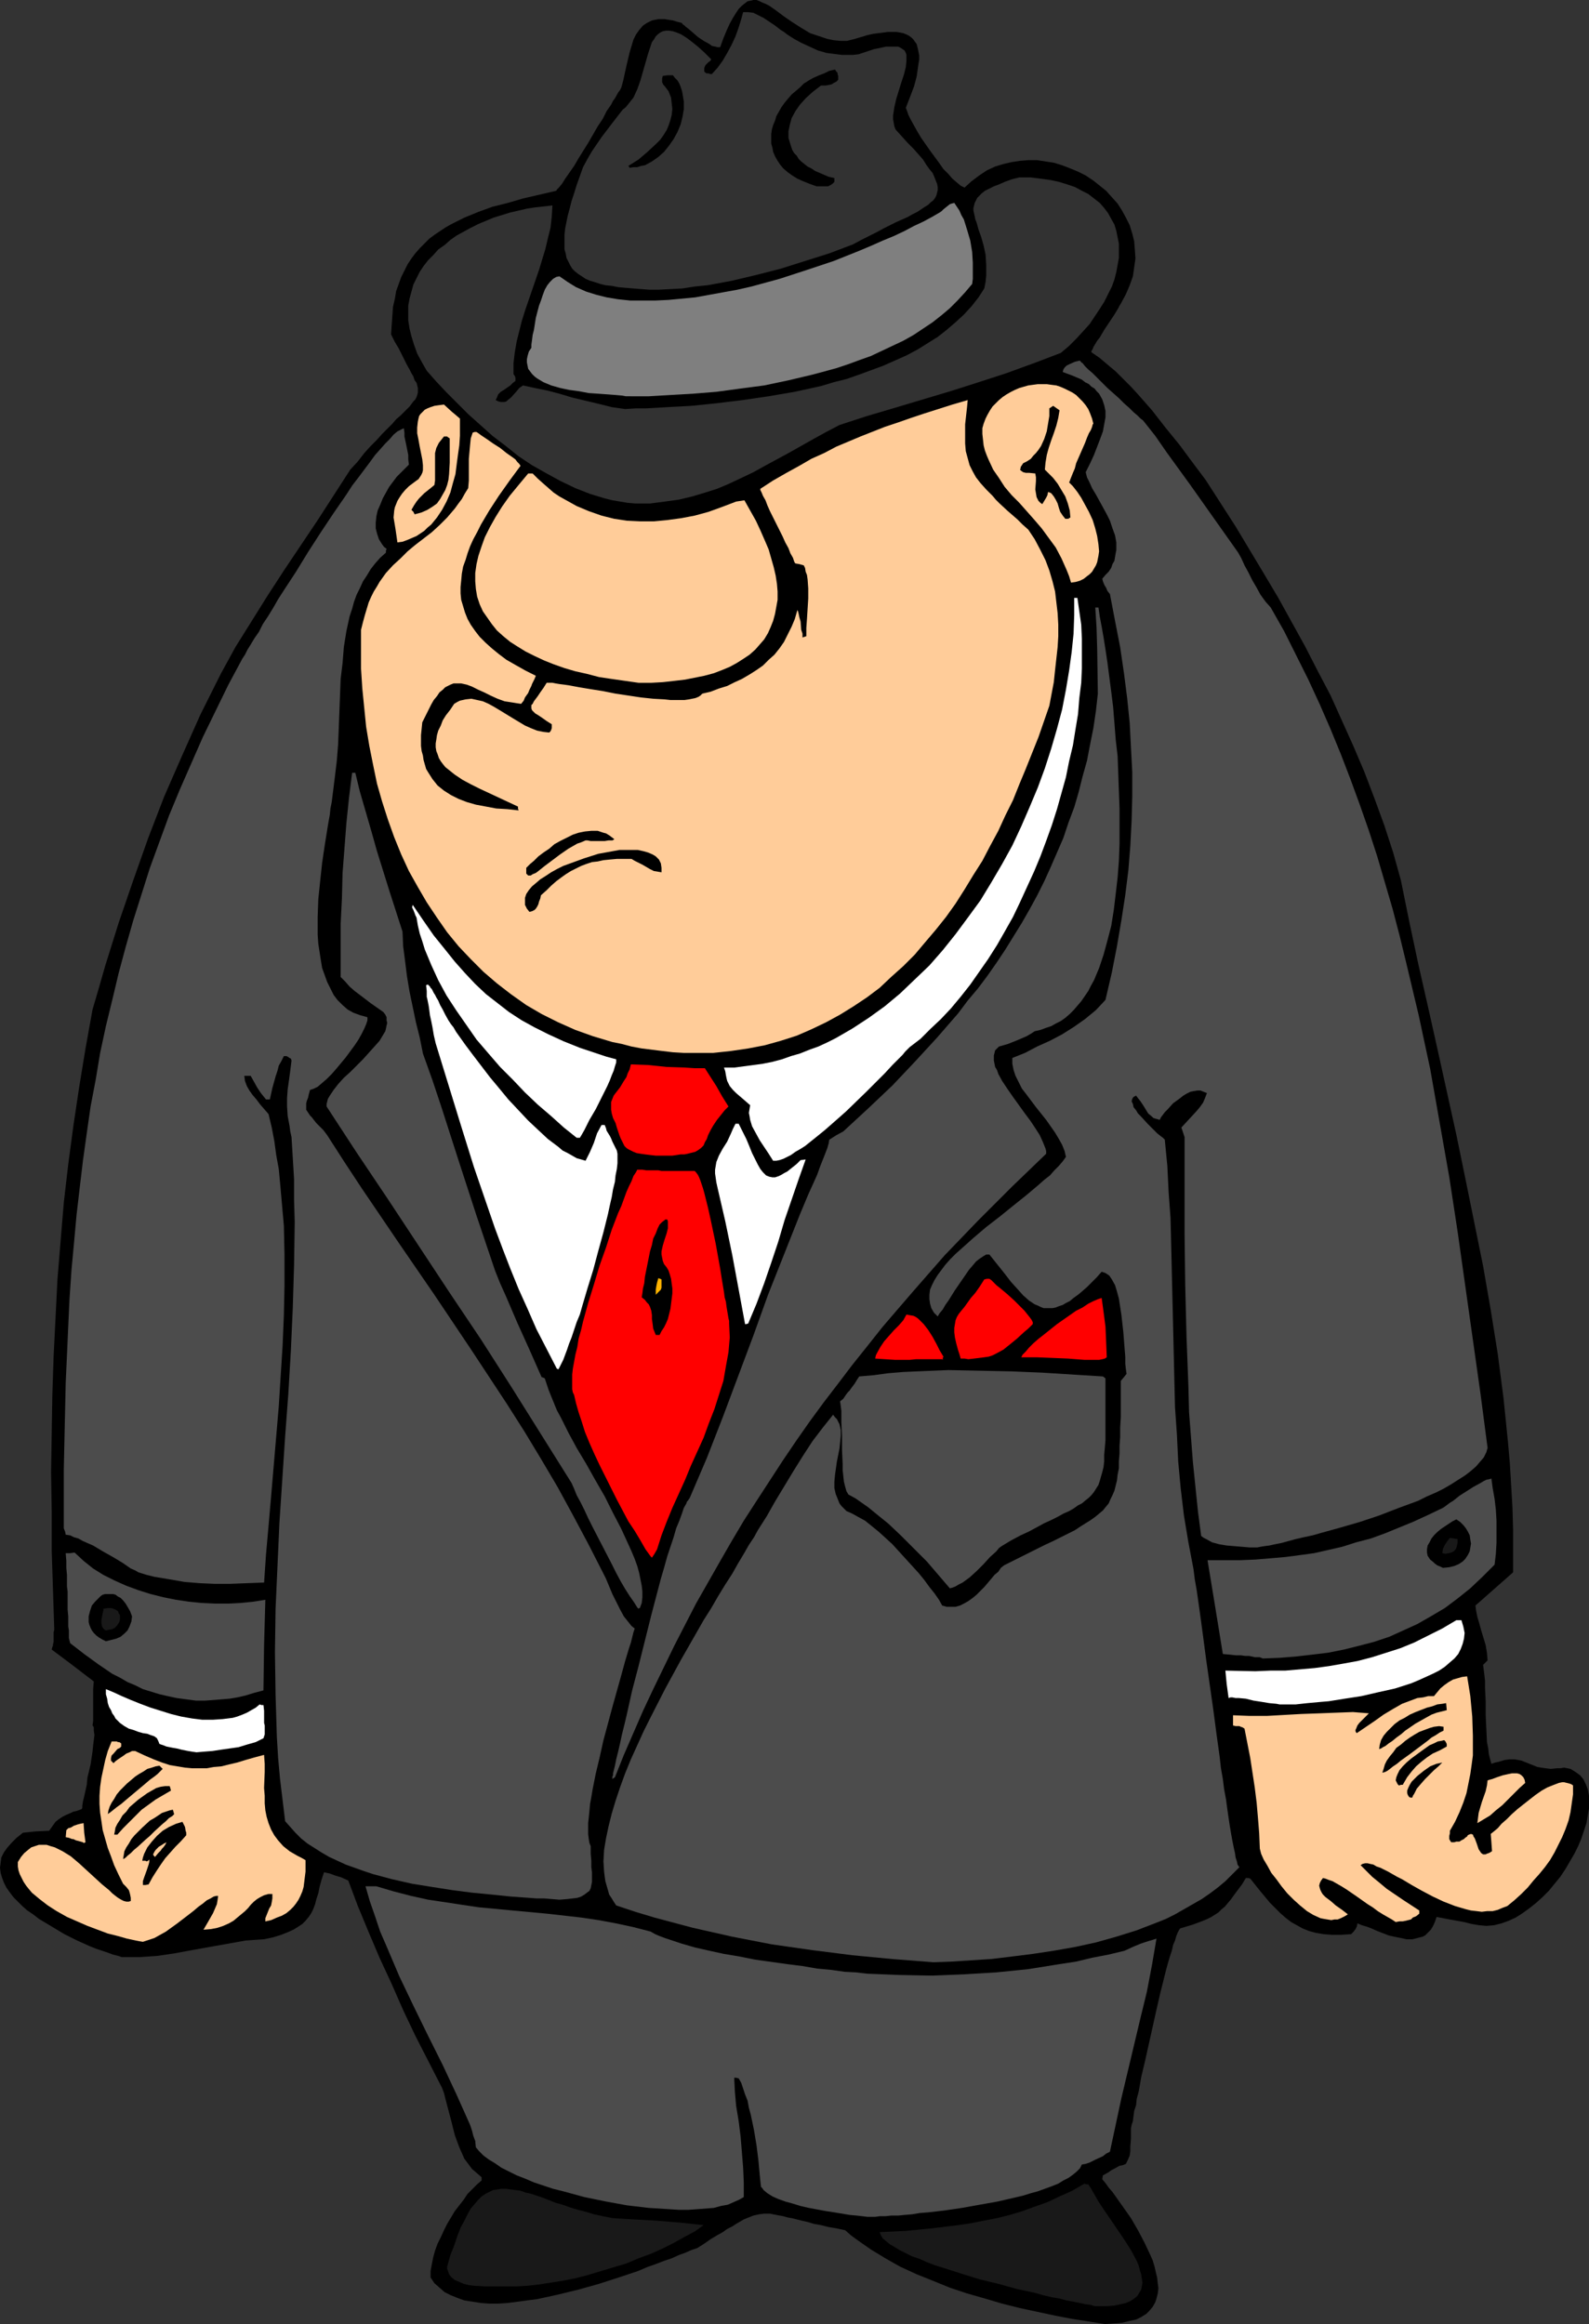 <?xml version="1.0" encoding="UTF-8" standalone="no"?>
<svg
   version="1.0"
   width="106.503mm"
   height="155.711mm"
   id="svg54"
   sodipodi:docname="Thug 2.wmf"
   xmlns:inkscape="http://www.inkscape.org/namespaces/inkscape"
   xmlns:sodipodi="http://sodipodi.sourceforge.net/DTD/sodipodi-0.dtd"
   xmlns="http://www.w3.org/2000/svg"
   xmlns:svg="http://www.w3.org/2000/svg">
  <rect width="100%" height="100%" fill="#333333" stroke="none"/>
  <sodipodi:namedview
     id="namedview54"
     pagecolor="#ffffff"
     bordercolor="#000000"
     borderopacity="0.25"
     inkscape:showpageshadow="2"
     inkscape:pageopacity="0.0"
     inkscape:pagecheckerboard="0"
     inkscape:deskcolor="#d1d1d1"
     inkscape:document-units="mm" />
  <defs
     id="defs1">
    <pattern
       id="WMFhbasepattern"
       patternUnits="userSpaceOnUse"
       width="6"
       height="6"
       x="0"
       y="0" />
  </defs>
  <path
     style="fill:#000000;fill-opacity:1;fill-rule:evenodd;stroke:none"
     d="m 279.881,588.515 -4.04,-0.646 -4.201,-0.646 -4.201,-0.808 -4.525,-0.97 -4.525,-0.97 -4.525,-1.131 -4.363,-1.293 -4.525,-1.293 -4.363,-1.454 -4.363,-1.778 -4.04,-1.616 -4.201,-1.939 -3.717,-2.101 -3.717,-2.262 -3.232,-2.262 -1.778,-1.293 -1.454,-1.293 -2.262,-0.485 -1.939,-0.323 -1.939,-0.485 -1.778,-0.323 -1.616,-0.485 -1.454,-0.323 -1.293,-0.323 -1.293,-0.323 -0.97,-0.162 -1.131,-0.323 -1.778,-0.323 -1.616,-0.323 h -1.454 l -1.293,0.162 -1.454,0.323 -1.616,0.646 -0.808,0.323 -0.808,0.485 -1.131,0.646 -0.97,0.646 -1.293,0.646 -1.131,0.808 -1.454,0.808 -1.616,0.97 -1.616,1.131 -1.778,1.131 -1.454,0.485 -1.454,0.646 -1.778,0.646 -1.778,0.808 -1.939,0.646 -2.101,0.808 -2.262,0.808 -2.262,0.97 -4.848,1.616 -5.009,1.616 -5.171,1.454 -5.333,1.293 -5.171,1.131 -2.586,0.323 -2.424,0.323 -2.424,0.323 -2.424,0.162 h -2.262 l -2.101,-0.162 -2.101,-0.323 -2.101,-0.323 -1.778,-0.646 -1.616,-0.646 -1.616,-0.808 -1.293,-1.131 -1.293,-1.131 -0.97,-1.454 v -1.616 l 0.323,-1.778 0.323,-1.616 0.485,-1.778 0.646,-1.778 0.808,-1.616 0.808,-1.778 0.808,-1.616 1.939,-3.232 1.131,-1.454 1.131,-1.454 0.97,-1.454 1.293,-1.293 1.131,-1.131 1.131,-0.97 v -0.808 l -1.293,-1.131 -1.131,-0.97 -0.97,-1.293 -0.97,-1.293 -0.646,-1.454 -0.646,-1.454 -1.131,-3.07 -0.808,-3.232 -0.808,-3.07 -0.808,-3.07 -0.323,-1.293 -0.485,-1.293 -3.393,-6.625 -3.393,-6.625 -3.07,-6.464 -2.909,-6.625 -3.07,-6.625 -2.747,-6.464 -2.747,-6.625 -2.424,-6.464 -1.778,-0.808 -1.616,-0.485 -1.293,-0.485 -1.454,-0.323 -0.646,1.939 -0.485,1.778 -0.323,1.616 -0.485,1.454 -0.323,1.293 -0.485,1.293 -0.485,0.97 -0.646,0.97 -0.808,0.97 -0.808,0.808 -0.97,0.646 -1.293,0.808 -1.454,0.646 -1.616,0.646 -2.101,0.646 -2.262,0.485 -2.424,0.162 -2.262,0.162 -4.525,0.808 -4.525,0.808 -4.525,0.808 -4.363,0.808 -4.363,0.646 -2.262,0.162 -2.262,0.162 h -2.262 -2.262 l -0.97,-0.323 -1.293,-0.323 -1.293,-0.485 -1.454,-0.485 -1.454,-0.485 -1.616,-0.646 -3.232,-1.454 -3.232,-1.616 -3.232,-1.939 -3.232,-1.939 -1.454,-1.131 -1.454,-0.97 -1.293,-1.131 -1.131,-1.131 -1.131,-1.131 -0.97,-1.293 L 1.616,477.987 0.97,476.694 0.485,475.401 0.162,474.27 0,472.977 l 0.162,-1.293 0.162,-1.293 0.646,-1.293 0.808,-1.131 1.131,-1.293 1.293,-1.293 1.616,-1.293 3.232,-0.323 3.393,-0.162 0.808,-1.131 0.808,-1.131 0.808,-0.646 0.97,-0.646 0.97,-0.485 1.131,-0.485 0.646,-0.323 0.808,-0.162 1.293,-0.485 0.162,-0.323 v -0.485 l 0.162,-1.131 0.323,-1.293 0.323,-1.454 0.323,-1.454 0.162,-1.778 0.808,-3.393 0.485,-3.232 0.162,-1.616 0.162,-1.293 0.162,-1.293 -0.162,-1.131 v -0.808 l -0.162,-0.323 -0.162,-0.162 0.162,-1.131 v -1.131 -1.778 -1.616 -1.293 -2.262 l 0.162,-1.939 -5.494,-4.201 -5.171,-3.878 0.162,-0.646 0.162,-0.323 v -0.323 l 0.162,-0.646 v -0.646 -1.131 -0.646 l 0.162,-0.646 -0.323,-10.18 -0.323,-9.857 v -10.019 l -0.162,-9.857 0.162,-9.857 0.162,-9.695 0.323,-9.857 0.485,-9.695 0.485,-9.695 0.808,-9.857 0.808,-9.695 1.131,-9.695 1.293,-9.695 1.454,-9.695 1.616,-9.857 1.778,-9.857 1.616,-5.494 1.616,-5.656 3.393,-10.827 3.717,-10.827 3.717,-10.503 4.04,-10.503 4.525,-10.342 4.686,-10.503 2.586,-5.171 2.586,-5.171 3.717,-6.787 4.04,-6.464 4.04,-6.464 4.201,-6.464 8.564,-12.766 8.241,-12.766 1.939,-2.101 1.616,-2.101 1.616,-1.778 1.616,-1.616 1.293,-1.454 1.293,-1.293 1.293,-1.293 0.97,-1.131 1.131,-0.97 0.808,-0.808 0.808,-0.808 0.646,-0.646 0.485,-0.646 0.485,-0.646 0.485,-0.485 0.323,-0.646 0.162,-0.485 0.162,-0.646 V 98.894 98.247 l -0.162,-0.646 -0.162,-0.646 -0.485,-0.646 -0.323,-0.97 -0.485,-0.808 -0.485,-0.97 -0.646,-1.131 -0.646,-1.293 -0.646,-1.293 -0.808,-1.616 -0.97,-1.616 -0.97,-1.939 0.162,-2.424 0.162,-2.262 0.162,-2.262 0.485,-2.101 0.323,-1.939 0.646,-1.778 0.646,-1.778 0.808,-1.616 0.808,-1.616 0.97,-1.454 0.97,-1.293 1.131,-1.293 2.424,-2.424 1.293,-0.97 1.454,-0.97 1.454,-0.97 1.454,-0.808 3.232,-1.616 3.555,-1.454 3.555,-1.293 3.878,-0.97 3.878,-1.131 4.201,-0.97 4.201,-0.97 0.162,-0.323 0.485,-0.485 0.808,-0.97 0.808,-1.293 1.131,-1.616 1.131,-1.616 1.131,-1.939 2.424,-3.878 2.424,-4.201 1.293,-1.939 0.97,-1.939 1.131,-1.616 0.485,-0.97 0.485,-0.646 0.808,-1.454 0.485,-0.646 0.323,-0.646 0.485,-1.778 0.808,-3.717 0.808,-3.393 0.485,-1.616 0.485,-1.616 0.646,-1.293 0.808,-1.131 0.97,-1.131 0.97,-0.646 1.293,-0.646 0.808,-0.162 0.808,-0.162 h 0.808 0.808 l 0.97,0.162 1.131,0.162 0.97,0.323 1.293,0.323 0.162,0.323 0.485,0.323 0.323,0.323 0.646,0.485 1.131,0.97 1.293,1.131 1.454,0.97 1.454,0.808 0.646,0.485 0.808,0.162 0.646,0.162 H 182.44 l 0.808,-2.262 0.808,-1.939 0.808,-1.778 0.808,-1.454 0.808,-1.293 0.646,-0.97 0.808,-0.808 0.808,-0.646 0.646,-0.485 0.808,-0.162 L 190.843,0 h 0.808 l 0.808,0.323 0.646,0.323 0.808,0.323 0.97,0.485 1.616,1.131 1.939,1.454 2.101,1.454 2.262,1.454 2.424,1.454 1.454,0.485 1.454,0.485 1.454,0.485 1.616,0.323 1.616,0.162 h 1.778 l 1.939,-0.485 1.616,-0.485 1.616,-0.485 1.454,-0.323 1.293,-0.162 1.293,-0.162 1.131,-0.162 h 1.131 0.97 l 0.97,0.162 0.808,0.162 0.808,0.323 0.646,0.323 0.646,0.485 0.485,0.485 0.323,0.485 0.485,0.646 0.162,0.646 0.162,0.646 0.162,0.808 0.162,0.808 v 0.97 l -0.162,0.97 -0.162,1.131 -0.323,2.262 -0.646,2.424 -0.97,2.585 -1.131,2.909 0.323,0.808 0.323,0.97 0.646,1.293 0.808,1.454 0.808,1.454 0.97,1.616 2.262,3.232 2.262,3.07 1.131,1.616 1.293,1.293 0.97,1.131 1.131,0.97 0.97,0.808 0.97,0.485 1.778,-1.616 1.939,-1.454 1.939,-1.293 2.101,-0.97 2.101,-0.646 2.101,-0.485 2.101,-0.323 2.101,-0.162 h 2.262 l 2.101,0.323 2.101,0.323 2.101,0.646 2.101,0.808 1.939,0.808 1.939,0.97 1.939,1.293 1.616,1.293 1.616,1.293 1.454,1.616 1.454,1.616 1.131,1.778 0.97,1.778 0.97,1.939 0.646,2.101 0.485,1.939 0.162,2.101 0.162,2.262 -0.323,2.262 -0.323,2.262 -0.808,2.262 -0.97,2.262 -1.293,2.424 -0.323,0.485 -0.323,0.646 -0.485,0.808 -0.485,0.808 -1.293,1.939 -1.293,1.939 -1.131,1.939 -0.646,0.808 -0.485,0.808 -0.485,0.808 -0.162,0.485 -0.323,0.485 v 0.323 l 2.101,1.454 2.101,1.778 1.939,1.616 1.939,1.939 1.939,1.939 1.778,1.939 3.555,4.04 3.393,4.363 3.555,4.363 3.232,4.363 3.393,4.525 7.595,11.796 7.272,12.119 3.555,5.979 3.393,6.14 3.393,6.14 3.232,6.302 3.232,6.14 2.909,6.464 2.909,6.464 2.747,6.464 2.586,6.787 2.424,6.625 2.262,6.948 1.939,6.948 2.101,10.342 2.262,10.665 2.424,10.665 2.424,10.827 4.848,21.976 2.262,10.988 2.262,11.15 2.262,11.15 1.939,11.15 1.778,11.15 1.454,11.15 1.131,11.15 0.485,5.494 0.323,5.494 0.323,5.494 0.162,5.494 v 5.494 5.494 l -9.534,8.403 0.162,1.293 0.323,1.616 0.485,1.616 0.485,1.778 1.131,3.717 0.323,1.939 0.162,1.939 -1.131,1.131 0.162,1.293 0.162,1.293 0.162,1.454 v 1.778 l 0.162,3.393 v 3.393 l 0.162,3.555 0.162,3.393 0.323,1.616 0.162,1.454 0.323,1.293 0.323,1.131 0.97,-0.323 0.808,-0.162 1.616,-0.485 1.293,-0.162 h 1.131 l 0.97,0.162 0.808,0.162 1.616,0.646 1.616,0.646 0.808,0.323 0.97,0.162 1.131,0.162 1.293,0.162 1.616,-0.162 h 0.808 l 0.97,-0.162 1.616,0.323 1.293,0.808 1.131,0.808 0.808,0.97 0.646,1.293 0.485,1.293 0.323,1.616 v 1.454 1.778 l -0.323,1.778 -0.323,1.939 -0.646,1.939 -0.646,1.939 -0.808,1.939 -0.97,1.939 -1.131,1.939 -1.131,1.939 -1.293,1.939 -1.454,1.778 -1.454,1.778 -1.616,1.616 -1.616,1.454 -1.616,1.293 -1.778,1.293 -1.778,1.131 -1.778,0.808 -1.778,0.646 -1.939,0.485 -1.939,0.162 -1.778,-0.162 -1.939,-0.323 -1.939,-0.485 -3.555,-0.646 -3.393,-0.646 -0.323,0.97 -0.323,0.808 -0.323,0.646 -0.485,0.808 -0.485,0.485 -0.485,0.485 -0.485,0.485 -0.646,0.323 -1.293,0.323 -1.293,0.323 h -1.454 l -1.454,-0.323 -1.616,-0.323 -1.454,-0.323 -2.909,-1.131 -1.454,-0.646 -1.293,-0.485 -1.131,-0.323 -1.131,-0.485 -0.162,0.808 -0.323,0.646 -0.485,0.646 -0.646,0.646 -2.586,0.162 h -2.262 l -2.101,-0.162 -1.939,-0.323 -1.778,-0.485 -1.616,-0.646 -1.454,-0.808 -1.454,-0.808 -1.454,-1.131 -1.293,-1.131 -1.293,-1.293 -1.293,-1.293 -2.424,-2.909 -2.586,-3.232 -0.485,-0.162 h -0.646 l -0.97,1.616 -0.97,1.293 -0.97,1.293 -0.808,1.131 -0.808,0.97 -0.808,0.97 -0.808,0.646 -0.808,0.808 -1.778,1.131 -0.97,0.485 -1.131,0.485 -1.293,0.485 -1.293,0.485 -1.616,0.485 -1.616,0.485 -0.323,0.485 -0.323,0.646 -0.323,0.808 -0.323,1.131 -0.485,1.131 -0.323,1.454 -0.485,1.454 -0.485,1.616 -0.485,1.778 -0.485,1.939 -0.97,3.878 -0.97,4.201 -0.97,4.363 -0.97,4.363 -0.97,4.363 -0.97,4.04 -0.323,1.939 -0.323,1.778 -0.485,1.778 -0.162,1.616 -0.485,1.454 -0.162,1.293 -0.162,1.293 -0.323,0.97 -0.162,0.808 v 0.646 1.939 l -0.162,2.101 v 1.131 l -0.162,1.131 -0.485,1.131 -0.485,0.97 -0.808,0.323 -0.808,0.162 -1.454,0.808 -0.646,0.323 -0.646,0.485 -1.454,0.808 -0.162,0.97 0.808,0.97 0.808,1.131 0.97,1.131 0.808,1.131 1.939,2.747 1.939,2.747 1.778,3.07 1.616,3.07 1.454,3.07 0.646,1.454 0.485,1.616 0.323,1.454 0.323,1.293 0.162,1.454 0.162,1.293 -0.162,1.293 -0.323,1.293 -0.323,0.97 -0.646,1.131 -0.808,0.97 -0.808,0.808 -1.293,0.808 -1.293,0.646 -1.616,0.323 -1.939,0.485 -1.939,0.162 z"
     id="path1" />
  <path
     style="fill:#191919;fill-opacity:1;fill-rule:evenodd;stroke:none"
     d="m 278.265,583.99 h -0.97 l -0.97,-0.323 -1.293,-0.162 -1.454,-0.323 -1.616,-0.323 -1.778,-0.323 -1.778,-0.485 -1.939,-0.323 -2.101,-0.485 -2.262,-0.646 -4.525,-0.97 -4.686,-1.293 -4.686,-1.131 -4.686,-1.454 -4.525,-1.454 -2.101,-0.646 -2.101,-0.808 -1.778,-0.808 -1.939,-0.646 -1.616,-0.808 -1.616,-0.808 -1.293,-0.808 -1.131,-0.646 -0.97,-0.808 -0.808,-0.646 -0.485,-0.808 -0.323,-0.808 6.625,-0.323 6.625,-0.646 6.625,-0.808 3.232,-0.485 3.232,-0.646 3.393,-0.646 3.232,-0.808 3.232,-0.97 3.07,-1.131 3.232,-1.131 3.07,-1.454 3.232,-1.454 3.07,-1.778 0.485,0.162 h 0.485 l 0.646,0.97 0.646,1.131 1.293,2.262 1.616,2.424 1.778,2.585 3.393,5.009 1.616,2.585 1.293,2.424 0.485,1.131 0.323,1.293 0.323,0.97 0.162,1.131 0.162,0.97 -0.162,0.97 -0.162,0.808 -0.485,0.808 -0.485,0.808 -0.808,0.646 -0.97,0.646 -1.131,0.485 -1.454,0.323 -1.454,0.323 -1.939,0.162 z"
     id="path2" />
  <path
     style="fill:#191919;fill-opacity:1;fill-rule:evenodd;stroke:none"
     d="m 130.73,578.981 h -0.97 -1.131 -1.293 -1.454 -2.909 l -2.909,-0.162 -1.293,-0.162 -1.293,-0.323 -1.131,-0.485 -1.131,-0.485 -0.808,-0.646 -0.646,-0.808 -0.323,-0.97 -0.162,-0.485 v -0.485 l 0.808,-2.909 0.97,-2.424 0.808,-2.424 0.808,-2.101 0.97,-1.778 0.808,-1.616 0.808,-1.454 0.97,-1.131 0.97,-1.131 0.808,-0.808 0.97,-0.646 0.97,-0.485 0.97,-0.485 1.131,-0.162 0.97,-0.162 h 1.131 l 1.131,0.162 1.293,0.162 1.293,0.162 1.293,0.485 1.454,0.323 1.454,0.485 1.454,0.485 1.616,0.646 1.616,0.646 1.778,0.485 1.778,0.646 2.101,0.646 1.939,0.485 2.101,0.646 2.262,0.485 2.424,0.485 2.586,0.162 2.747,0.162 5.817,0.323 5.979,0.485 5.979,0.646 -2.262,1.616 -2.747,1.454 -2.586,1.454 -2.909,1.454 -2.909,1.293 -3.07,1.131 -3.07,1.293 -3.232,0.97 -3.232,0.97 -3.232,0.97 -3.07,0.808 -3.232,0.646 -3.07,0.485 -3.07,0.485 -2.909,0.323 z"
     id="path3" />
  <path
     style="fill:#4c4c4c;fill-opacity:1;fill-rule:evenodd;stroke:none"
     d="m 219.768,561.368 -1.293,-0.162 -1.454,-0.162 -1.778,-0.162 -1.939,-0.323 -1.939,-0.323 -2.101,-0.323 -4.363,-0.808 -2.101,-0.485 -2.101,-0.646 -1.778,-0.485 -1.778,-0.646 -1.454,-0.646 -1.293,-0.808 -0.97,-0.808 -0.323,-0.485 -0.323,-0.323 -0.162,-1.454 -0.162,-1.616 -0.162,-1.778 -0.162,-1.778 -0.485,-3.878 -0.646,-3.878 -0.808,-3.878 -0.485,-1.778 -0.323,-1.778 -0.646,-1.616 -0.485,-1.454 -0.485,-1.454 -0.646,-1.131 -0.646,-0.162 h -0.485 l 0.162,3.393 0.323,3.717 0.646,3.878 0.485,3.878 0.323,3.878 0.323,4.04 0.162,3.717 v 1.939 1.778 l -1.131,0.646 -1.454,0.646 -1.454,0.646 -1.778,0.323 -1.778,0.485 -2.101,0.162 -2.101,0.162 -2.262,0.162 h -2.424 l -2.424,-0.162 -2.586,-0.162 -2.586,-0.162 -5.494,-0.646 -5.333,-0.97 -5.494,-1.131 -5.333,-1.454 -2.586,-0.646 -2.424,-0.808 -2.424,-0.808 -2.262,-0.97 -2.101,-0.808 -1.939,-0.97 -1.939,-0.97 -1.616,-1.131 -1.616,-0.97 -1.293,-0.97 -1.131,-1.131 -0.808,-0.97 -0.162,-1.616 -0.485,-1.293 -0.323,-1.293 -0.485,-1.454 -3.393,-7.595 -3.555,-7.595 -3.717,-7.433 -3.717,-7.595 -3.555,-7.433 -3.232,-7.595 -1.616,-3.717 -1.293,-3.878 -1.293,-3.717 -1.131,-3.878 h 2.747 l 4.363,1.293 4.363,1.131 4.363,0.97 4.363,0.646 4.201,0.646 4.363,0.646 8.565,0.808 8.726,0.808 8.565,0.97 4.363,0.646 4.363,0.808 4.525,0.97 4.363,1.131 1.131,0.646 1.131,0.485 1.293,0.485 1.454,0.485 1.454,0.485 1.454,0.485 3.393,0.97 3.555,0.808 3.717,0.808 3.878,0.646 4.04,0.808 8.08,1.131 3.878,0.485 3.717,0.646 3.555,0.323 3.393,0.485 3.07,0.162 1.293,0.162 1.454,0.162 8.08,0.323 8.241,0.162 8.08,-0.323 8.08,-0.485 8.08,-0.808 4.04,-0.646 4.04,-0.646 4.201,-0.646 4.04,-0.97 4.201,-0.808 4.04,-0.97 2.101,-0.97 1.939,-0.808 1.939,-0.646 1.131,-0.323 0.97,-0.323 -1.131,6.625 -1.293,6.787 -1.616,6.625 -1.616,6.787 -3.232,13.574 -1.454,6.787 -1.454,6.787 -0.97,0.485 -0.808,0.646 -1.778,0.808 -1.616,0.808 -0.97,0.323 -0.97,0.162 -0.485,0.97 -0.808,0.808 -0.97,0.808 -1.131,0.808 -1.293,0.646 -1.293,0.808 -1.616,0.646 -1.778,0.646 -1.778,0.646 -1.778,0.485 -2.101,0.646 -2.101,0.485 -4.201,0.97 -4.525,0.808 -4.525,0.808 -4.363,0.646 -4.201,0.485 -2.101,0.162 -1.939,0.323 -1.939,0.162 -1.616,0.162 h -1.778 l -1.454,0.162 h -1.454 l -1.131,0.162 h -1.131 z"
     id="path4" />
  <path
     style="fill:#4c4c4c;fill-opacity:1;fill-rule:evenodd;stroke:none"
     d="m 236.412,496.893 -10.342,-0.808 -10.18,-0.97 -10.18,-1.293 -10.18,-1.454 -5.009,-0.97 -5.009,-0.97 -5.009,-1.131 -5.009,-1.131 -4.848,-1.293 -4.848,-1.293 -4.848,-1.454 -4.848,-1.616 -0.646,-0.97 -0.485,-0.808 -0.646,-0.97 -0.323,-1.131 -0.323,-1.131 -0.323,-1.131 -0.162,-1.131 -0.162,-1.293 -0.162,-2.585 0.162,-2.909 0.485,-2.909 0.646,-3.07 0.808,-3.232 0.97,-3.232 1.131,-3.393 1.293,-3.555 1.454,-3.555 3.232,-7.11 1.778,-3.555 3.717,-7.272 3.878,-7.11 3.878,-6.787 1.939,-3.393 1.939,-3.07 1.778,-3.07 1.778,-2.909 1.778,-2.747 1.454,-2.585 1.454,-2.424 1.293,-2.262 1.293,-1.939 0.97,-1.778 2.262,-3.555 2.101,-3.717 4.686,-7.756 2.424,-3.878 2.424,-3.717 2.586,-3.393 1.293,-1.616 1.293,-1.616 0.485,0.646 0.485,0.485 0.323,0.646 0.323,0.646 0.323,1.454 v 1.454 l -0.162,1.616 -0.162,1.616 -0.646,3.232 -0.485,3.393 -0.162,1.778 v 1.616 l 0.323,1.454 0.646,1.616 0.323,0.808 0.485,0.646 0.646,0.646 0.646,0.646 1.454,0.646 1.454,0.808 1.778,0.97 1.616,1.293 1.778,1.454 1.616,1.454 1.939,1.778 1.616,1.778 3.393,3.717 1.616,1.778 1.454,1.778 1.293,1.778 1.293,1.616 1.131,1.616 0.808,1.454 1.131,0.323 h 1.131 1.131 l 1.131,-0.323 0.97,-0.485 1.131,-0.646 1.131,-0.808 0.97,-0.808 1.939,-1.939 1.778,-2.101 0.808,-0.97 0.97,-0.808 0.646,-0.97 0.808,-0.646 2.909,-1.454 2.586,-1.293 2.586,-1.293 2.262,-1.131 2.101,-0.97 1.939,-0.97 1.939,-0.97 1.616,-0.808 1.454,-0.97 1.293,-0.808 1.293,-0.808 1.131,-0.808 0.97,-0.808 0.97,-0.808 0.646,-0.808 0.808,-0.97 0.485,-1.131 0.485,-0.97 0.485,-1.131 0.323,-1.293 0.323,-1.293 0.162,-1.454 0.323,-1.616 v -1.778 l 0.162,-1.939 v -1.939 l 0.162,-2.262 v -2.424 l 0.162,-2.585 v -2.909 -3.07 -3.232 l 0.808,-0.97 0.646,-0.808 -0.162,-1.131 -0.162,-1.454 v -1.778 l -0.162,-1.939 -0.162,-2.101 -0.162,-2.101 -0.485,-4.363 -0.323,-2.101 -0.323,-2.101 -0.485,-1.778 -0.485,-1.616 -0.808,-1.454 -0.323,-0.485 -0.323,-0.485 -0.485,-0.323 -0.485,-0.323 -0.485,-0.162 -0.485,-0.162 -1.293,1.454 -1.293,1.293 -1.131,1.131 -1.293,1.131 -0.97,0.808 -1.131,0.808 -0.97,0.808 -0.97,0.485 -0.808,0.485 -0.97,0.323 -0.808,0.323 -0.808,0.162 h -0.808 -0.808 -0.646 l -0.808,-0.323 -0.646,-0.323 -0.808,-0.323 -1.454,-0.97 -1.454,-1.293 -1.454,-1.616 -1.616,-1.778 -1.616,-2.101 -1.939,-2.424 -1.939,-2.424 h -0.808 l -0.808,0.485 -0.97,0.646 -0.808,0.646 -0.808,0.97 -0.97,1.131 -1.778,2.585 -1.778,2.585 -1.616,2.585 -0.808,1.131 -0.646,1.131 -0.808,0.97 -0.485,0.808 -0.97,-0.97 -0.646,-1.131 -0.323,-1.131 -0.162,-1.131 v -1.131 l 0.162,-1.293 0.485,-1.131 0.646,-1.293 0.808,-1.293 0.97,-1.293 0.97,-1.293 1.293,-1.454 1.293,-1.293 1.454,-1.293 3.07,-2.747 3.232,-2.747 3.555,-2.747 3.393,-2.747 3.232,-2.585 3.07,-2.585 1.454,-1.293 1.454,-1.131 1.131,-1.293 1.131,-1.131 0.97,-1.131 0.808,-1.131 -0.323,-1.454 -0.646,-1.616 -0.808,-1.454 -0.97,-1.616 -1.131,-1.616 -1.131,-1.616 -2.586,-3.232 -2.424,-3.232 -1.131,-1.454 -0.808,-1.616 -0.808,-1.616 -0.485,-1.454 -0.323,-1.616 v -1.454 l 3.232,-1.293 3.07,-1.616 3.232,-1.454 3.07,-1.616 3.07,-1.939 2.747,-1.939 2.747,-2.262 2.424,-2.585 1.616,-6.948 1.293,-6.625 1.131,-6.625 0.97,-6.302 0.808,-6.464 0.485,-6.14 0.323,-6.302 0.162,-6.14 v -6.14 l -0.323,-6.14 -0.323,-6.302 -0.646,-6.302 -0.808,-6.302 -0.97,-6.625 -1.293,-6.625 -1.293,-6.787 -0.646,-0.808 -0.323,-0.808 -0.323,-0.485 -0.162,-0.323 -0.323,-0.808 -0.162,-0.646 0.808,-0.97 0.808,-0.808 0.646,-0.97 0.323,-0.97 0.485,-0.808 0.162,-0.97 0.162,-0.97 0.162,-0.808 v -1.939 l -0.323,-1.778 -0.646,-1.778 -0.646,-1.939 -0.808,-1.616 -0.97,-1.778 -1.778,-3.232 -0.97,-1.616 -0.646,-1.454 -0.646,-1.293 -0.323,-1.293 1.131,-2.262 0.97,-2.101 0.808,-2.101 0.808,-2.101 0.646,-1.778 0.323,-1.778 0.323,-1.778 v -1.616 l -0.323,-1.454 -0.485,-1.454 -0.808,-1.454 -0.646,-0.646 -0.485,-0.646 -0.808,-0.485 -0.646,-0.646 -0.97,-0.485 -0.808,-0.646 -1.131,-0.485 -1.131,-0.485 -1.293,-0.485 -1.293,-0.485 0.162,-0.646 0.323,-0.485 0.485,-0.485 0.646,-0.323 1.454,-0.646 0.646,-0.162 0.646,-0.162 v 0.162 h 0.162 l 0.162,0.323 0.323,0.162 0.646,0.808 0.808,0.808 1.131,0.97 1.131,1.131 1.293,1.293 1.293,1.293 2.909,2.585 1.293,1.293 1.293,1.131 1.131,1.131 0.97,0.808 0.808,0.808 0.646,0.485 3.07,3.878 2.909,4.201 5.979,8.241 12.12,17.129 0.808,1.454 0.808,1.778 0.97,1.778 0.97,1.939 1.131,1.939 0.97,1.778 1.293,1.778 1.293,1.454 3.393,5.979 3.07,6.14 3.07,6.14 2.909,6.302 2.747,6.302 2.586,6.302 2.424,6.302 2.424,6.625 2.262,6.464 2.101,6.464 1.939,6.625 1.939,6.625 1.778,6.787 1.616,6.625 1.616,6.787 1.616,6.787 2.909,13.574 2.424,13.735 2.424,13.735 2.101,13.735 1.939,13.735 1.939,13.735 1.939,13.735 1.778,13.574 -0.323,1.131 -0.646,1.293 -0.97,1.131 -0.97,1.131 -1.293,1.131 -1.454,1.131 -1.778,1.131 -1.778,1.131 -1.939,1.131 -1.939,0.97 -2.262,0.97 -2.262,1.131 -4.848,1.778 -5.009,1.939 -4.848,1.616 -5.009,1.454 -4.686,1.293 -2.262,0.646 -2.262,0.485 -2.101,0.485 -1.778,0.485 -1.778,0.485 -1.616,0.323 -1.454,0.323 -1.293,0.162 -0.97,0.162 -0.808,0.162 h -1.939 l -1.939,-0.162 -1.939,-0.162 -1.939,-0.162 -1.939,-0.323 -1.778,-0.485 -1.454,-0.808 -0.646,-0.323 -0.646,-0.485 -0.808,-6.14 -0.646,-6.302 -0.646,-6.302 -0.485,-6.302 -0.485,-6.302 -0.162,-6.464 -0.485,-12.766 -0.323,-12.927 -0.162,-12.766 v -24.723 l -0.162,-0.485 -0.162,-0.485 -0.162,-0.485 -0.162,-0.485 -0.162,-0.485 3.878,-4.201 0.808,-0.97 0.808,-1.131 0.485,-1.131 0.485,-1.293 -0.808,-0.323 -0.808,-0.323 h -0.808 l -0.97,0.162 -0.808,0.162 -0.97,0.485 -0.808,0.485 -0.808,0.646 -1.778,1.293 -1.454,1.616 -0.646,0.646 -0.485,0.646 -0.485,0.646 -0.323,0.646 -0.485,-0.162 -0.646,-0.162 -0.485,-0.162 -0.323,-0.323 -0.97,-0.808 -1.293,-2.101 -0.323,-0.485 -0.323,-0.485 -0.646,-0.808 -0.485,-0.646 -0.323,0.162 -0.323,0.162 -0.323,0.485 -0.162,0.646 0.323,0.646 0.162,0.808 0.646,0.808 0.485,0.808 0.808,0.808 1.616,1.778 1.616,1.616 0.808,0.808 0.808,0.646 0.646,0.485 0.485,0.485 0.646,6.625 0.323,6.625 0.485,6.625 0.162,6.787 0.323,13.574 0.323,13.735 0.323,13.735 0.485,6.948 0.323,6.787 0.646,6.948 0.808,6.787 1.131,6.787 1.293,6.787 0.323,2.585 0.485,2.747 0.808,5.656 0.808,5.979 0.808,6.14 1.778,12.443 0.808,6.14 0.808,5.817 0.323,2.909 0.485,2.747 0.323,2.585 0.485,2.585 0.323,2.424 0.323,2.262 0.323,2.101 0.323,1.939 0.323,1.778 0.323,1.616 0.323,1.454 0.162,1.131 0.323,0.97 0.162,0.808 0.323,0.485 0.162,0.162 -1.778,1.778 -1.778,1.778 -1.939,1.616 -1.939,1.454 -2.101,1.454 -2.262,1.293 -2.262,1.293 -2.262,1.293 -2.262,1.131 -2.424,0.97 -5.009,1.939 -5.171,1.616 -5.171,1.454 -5.171,1.131 -5.494,0.97 -5.333,0.808 -5.171,0.646 -5.333,0.646 -5.009,0.323 -5.009,0.323 z"
     id="path5" />
  <path
     style="fill:#ffcc99;fill-opacity:1;fill-rule:evenodd;stroke:none"
     d="m 36.197,491.722 -0.97,-0.162 -0.808,-0.162 -2.262,-0.485 -2.262,-0.646 -2.586,-0.646 -2.586,-0.97 -2.586,-0.97 -2.586,-1.131 -2.586,-1.131 -2.586,-1.454 -2.262,-1.454 -2.101,-1.616 -1.939,-1.616 -0.808,-0.97 -0.646,-0.808 -0.646,-0.97 -0.485,-0.97 -0.485,-0.97 -0.323,-0.97 -0.162,-0.97 v -1.131 l 0.808,-1.293 0.808,-0.97 0.97,-0.808 0.808,-0.646 0.97,-0.323 0.97,-0.323 h 0.97 0.97 l 0.97,0.323 1.131,0.323 0.97,0.485 0.97,0.485 2.101,1.293 2.101,1.778 3.878,3.555 1.939,1.778 1.778,1.454 0.808,0.808 0.808,0.646 0.646,0.485 0.808,0.485 0.646,0.323 0.646,0.162 h 0.646 l 0.485,-0.162 v -0.808 l -0.162,-0.808 -0.162,-0.646 -0.162,-0.485 -0.646,-0.808 -0.323,-0.323 -0.162,-0.162 -0.323,-0.323 -1.131,-2.262 -1.131,-2.424 -0.808,-2.262 -0.808,-2.101 -0.646,-2.262 -0.646,-2.262 -0.323,-2.262 -0.323,-2.101 -0.162,-2.262 v -2.101 l 0.162,-2.262 0.323,-2.262 0.485,-2.262 0.485,-2.262 0.646,-2.262 0.97,-2.424 h 0.323 0.323 0.646 l 0.323,0.162 h 0.323 l 0.485,0.323 v 0.323 0.485 l -0.162,0.162 -0.162,0.162 -0.646,0.323 -0.97,1.131 -0.485,0.485 -0.162,0.646 v 0.323 0.323 l 0.323,0.323 0.323,0.323 0.485,-0.485 0.646,-0.485 1.454,-0.97 0.646,-0.485 0.808,-0.323 0.646,-0.323 h 0.808 l 2.424,1.131 2.262,0.97 2.101,0.808 1.939,0.646 1.939,0.323 1.939,0.323 1.778,0.162 h 1.778 1.939 l 1.778,-0.323 1.939,-0.162 1.939,-0.485 2.101,-0.485 2.101,-0.646 2.262,-0.646 2.424,-0.646 0.162,2.262 v 2.101 l -0.162,4.04 0.162,1.939 v 1.939 l 0.162,1.778 0.323,1.616 0.485,1.616 0.646,1.616 0.808,1.454 0.97,1.293 1.293,1.454 1.616,1.293 1.939,1.131 0.97,0.485 1.131,0.646 v 2.909 l -0.162,1.293 -0.162,1.293 -0.162,1.293 -0.323,1.131 -0.485,1.131 -0.485,0.97 -0.646,0.97 -0.646,0.808 -0.808,0.808 -0.97,0.808 -1.131,0.646 -1.293,0.485 -1.454,0.646 -1.454,0.323 v -0.808 l 0.323,-0.808 0.323,-0.808 0.323,-0.808 0.485,-0.808 0.162,-0.808 0.162,-0.97 v -1.131 h -0.97 l -1.131,0.323 -0.97,0.485 -0.808,0.485 -0.808,0.646 -0.808,0.808 -0.646,0.808 -0.808,0.808 -1.939,1.616 -0.97,0.808 -1.131,0.646 -1.454,0.646 -1.454,0.485 -1.616,0.323 -1.939,0.162 1.131,-1.939 1.293,-2.262 0.485,-1.131 0.485,-1.131 0.162,-0.97 0.162,-1.131 h -0.485 l -0.646,0.162 -0.808,0.485 -0.97,0.485 -0.97,0.808 -1.131,0.808 -1.131,0.97 -1.454,1.131 -2.747,2.101 -2.909,2.101 -1.454,0.808 -1.454,0.808 -1.454,0.485 z"
     id="path6" />
  <path
     style="fill:#ffcc99;fill-opacity:1;fill-rule:evenodd;stroke:none"
     d="m 353.568,486.712 -0.97,-0.646 -1.131,-0.646 -1.131,-0.646 -1.293,-0.808 -1.293,-0.97 -1.293,-0.808 -2.747,-1.939 -2.586,-1.778 -1.293,-0.808 -1.131,-0.646 -1.131,-0.646 -0.97,-0.323 -0.808,-0.323 -0.646,-0.162 -0.485,0.646 -0.323,0.646 -0.162,0.646 0.162,0.646 0.162,0.485 0.323,0.646 0.323,0.485 0.646,0.646 1.293,0.97 1.293,1.131 1.616,1.131 1.454,1.131 -0.808,0.485 -0.97,0.485 -0.808,0.323 h -0.808 l -0.808,0.162 -0.97,-0.162 -0.97,-0.162 -0.808,-0.162 -1.778,-0.808 -1.616,-0.97 -1.778,-1.454 -1.616,-1.454 -1.616,-1.616 -1.454,-1.778 -1.293,-1.778 -1.293,-1.616 -0.97,-1.778 -0.97,-1.616 -0.646,-1.454 -0.323,-1.293 -0.162,-3.878 -0.323,-4.04 -0.323,-3.717 -0.485,-3.878 -1.131,-7.433 -1.454,-7.433 -0.485,-0.323 -0.485,-0.162 -0.323,-0.162 h -0.323 -0.646 l -0.646,-0.162 v -2.585 l 4.201,0.162 h 4.363 l 8.726,-0.485 4.525,-0.162 4.201,-0.162 4.363,-0.162 4.04,0.323 -0.162,0.162 -0.162,0.162 -0.323,0.323 -0.323,0.323 -1.454,1.454 -0.485,0.646 -0.323,0.808 -0.162,0.323 v 0.323 l 0.162,0.323 0.162,0.162 4.525,-3.07 2.262,-1.616 2.424,-1.454 2.262,-1.293 1.293,-0.485 1.293,-0.485 1.293,-0.485 1.454,-0.162 1.293,-0.323 h 1.454 l 0.808,-0.97 0.808,-0.97 0.97,-0.808 1.131,-0.808 1.131,-0.646 1.131,-0.323 1.131,-0.323 1.293,-0.162 0.808,5.009 0.485,5.171 0.162,4.848 v 2.424 2.585 l -0.323,2.424 -0.323,2.262 -0.485,2.424 -0.485,2.424 -0.808,2.424 -0.97,2.424 -1.131,2.424 -1.293,2.262 v 0.646 l -0.162,0.646 v 0.808 l 0.162,0.323 0.323,0.485 h 0.808 l 0.485,-0.162 h 0.485 0.323 l 0.485,-0.323 0.646,-0.323 0.323,-0.323 0.485,-0.323 0.162,-0.323 0.323,-0.162 0.485,-0.162 0.485,0.162 0.162,0.485 0.323,0.485 0.485,1.293 0.485,1.454 0.323,0.485 0.323,0.485 0.485,0.323 h 0.646 l 0.323,-0.162 0.485,-0.162 0.323,-0.162 0.485,-0.323 -0.162,-2.262 -0.162,-2.101 0.808,-0.646 0.97,-0.808 0.97,-1.131 1.293,-1.131 1.293,-1.293 1.454,-1.293 3.07,-2.424 1.454,-1.131 1.616,-1.131 1.454,-0.808 1.616,-0.646 1.293,-0.485 0.808,-0.162 h 0.485 l 0.646,0.162 0.646,0.162 0.485,0.162 0.485,0.323 v 2.262 l -0.323,2.262 -0.323,2.262 -0.485,2.101 -0.808,2.262 -0.808,1.939 -0.97,1.939 -0.97,1.939 -1.131,1.939 -1.293,1.778 -1.454,1.778 -1.454,1.616 -1.454,1.778 -1.616,1.616 -1.778,1.616 -1.778,1.454 -1.293,0.485 -1.131,0.485 -1.293,0.323 h -1.454 l -1.293,0.162 -1.293,-0.162 -1.454,-0.162 -1.293,-0.323 -2.747,-0.808 -2.909,-1.131 -2.747,-1.293 -2.747,-1.454 -2.586,-1.454 -2.424,-1.454 -1.293,-0.646 -1.131,-0.646 -1.131,-0.646 -0.97,-0.485 -0.97,-0.485 -0.97,-0.323 -0.808,-0.485 -0.808,-0.162 -0.646,-0.162 h -0.646 l -0.646,0.162 -0.485,0.323 1.454,1.454 1.454,1.454 1.778,1.454 1.939,1.616 4.04,2.747 4.201,2.747 v 0.808 l -0.808,0.646 -0.808,0.323 -0.485,0.485 -0.646,0.162 -0.646,0.162 -0.808,0.162 h -0.808 z"
     id="path7" />
  <path
     style="fill:#4c4c4c;fill-opacity:1;fill-rule:evenodd;stroke:none"
     d="m 141.718,481.057 -1.939,-0.162 -1.939,-0.162 h -1.939 l -2.101,-0.162 -4.525,-0.323 -4.686,-0.485 -5.009,-0.485 -5.009,-0.646 -5.171,-0.808 -5.009,-0.808 -5.009,-1.131 -4.848,-1.293 -2.424,-0.808 -2.262,-0.808 -2.262,-0.808 -2.101,-0.97 -2.101,-0.97 -1.939,-1.131 -1.778,-1.131 -1.778,-1.131 -1.616,-1.293 -1.454,-1.454 -1.293,-1.454 -1.293,-1.454 -0.646,-5.333 -0.646,-5.332 -0.485,-5.333 -0.323,-5.333 -0.162,-5.332 -0.162,-5.333 -0.162,-10.827 0.162,-10.988 0.485,-10.827 0.485,-10.827 1.454,-21.976 0.808,-10.827 0.646,-10.988 0.485,-10.827 0.323,-10.827 0.162,-10.827 -0.162,-5.494 v -5.332 l -0.323,-5.333 -0.323,-5.333 -0.323,-1.454 -0.162,-1.293 -0.485,-2.585 -0.162,-2.424 v -2.101 l 0.162,-2.262 0.323,-2.262 0.323,-2.424 0.162,-1.293 0.162,-1.293 -0.162,-0.485 -0.323,-0.162 -0.485,-0.323 -0.323,-0.162 h -0.646 l -0.646,1.293 -0.646,1.131 -0.323,1.293 -0.485,1.454 -0.808,2.909 -0.646,2.909 h -0.97 l -1.293,-1.616 -0.97,-1.454 -0.808,-1.454 -0.808,-1.454 h -1.616 l 0.162,1.293 0.485,1.293 0.646,1.131 0.808,1.131 0.97,1.131 0.97,1.293 1.131,1.293 0.97,1.131 0.808,3.393 0.646,3.393 0.485,3.555 0.646,3.555 0.323,3.393 0.323,3.717 0.646,7.272 0.162,7.433 v 7.595 l -0.162,7.595 -0.323,7.756 -0.485,7.595 -0.485,7.756 -1.293,15.19 -0.646,7.595 -0.646,7.433 -0.646,7.272 -0.485,7.11 -4.363,0.162 -4.201,0.162 h -4.04 l -3.717,-0.162 -3.878,-0.323 -3.717,-0.646 -3.878,-0.646 -1.939,-0.485 -2.101,-0.646 -0.808,-0.485 -1.131,-0.485 -2.101,-1.454 -2.424,-1.454 -2.586,-1.454 -2.424,-1.454 -2.586,-1.131 -1.131,-0.646 -1.131,-0.323 -0.97,-0.485 -1.131,-0.162 -0.162,-0.808 -0.323,-0.808 v -14.866 l 0.323,-14.705 0.162,-7.272 0.323,-7.11 0.323,-7.272 0.323,-6.948 0.485,-7.11 0.646,-6.948 0.646,-7.11 0.808,-6.948 0.808,-6.787 0.97,-6.948 0.97,-6.787 1.293,-6.787 1.131,-6.787 1.454,-6.787 1.616,-6.625 1.616,-6.787 1.778,-6.625 1.939,-6.787 2.101,-6.625 2.101,-6.625 2.424,-6.625 2.424,-6.625 2.747,-6.625 2.909,-6.625 2.909,-6.625 3.232,-6.625 3.232,-6.625 3.555,-6.625 0.646,-0.97 0.646,-1.293 0.808,-1.293 0.97,-1.616 1.131,-1.616 0.97,-1.939 1.293,-1.939 1.293,-2.101 1.293,-2.262 1.454,-2.262 3.07,-4.686 3.07,-5.009 3.232,-5.009 3.232,-4.848 3.232,-4.686 1.454,-2.262 1.616,-2.101 1.454,-1.939 1.454,-1.939 1.293,-1.778 1.293,-1.454 1.293,-1.454 1.131,-1.131 0.97,-1.131 0.97,-0.808 0.97,-0.485 0.646,-0.323 0.162,1.131 v 0.97 l 0.485,2.262 0.485,2.424 v 1.131 l 0.162,1.293 -0.97,0.97 -0.97,0.97 -1.131,1.131 -0.97,1.293 -0.97,1.293 -0.808,1.454 -0.808,1.454 -0.646,1.616 -0.646,1.454 -0.323,1.454 -0.162,1.616 v 1.454 l 0.323,1.293 0.485,1.454 0.808,1.293 0.485,0.646 0.646,0.485 -0.162,0.485 v 0.485 l -1.454,1.293 -1.293,1.454 -1.131,1.454 -0.97,1.616 -0.97,1.454 -0.808,1.778 -0.808,1.616 -0.646,1.778 -0.485,1.778 -0.646,1.939 -0.808,3.717 -0.646,4.04 -0.323,4.04 -0.485,4.04 -0.162,4.201 -0.323,8.403 -0.162,4.04 -0.323,4.04 -0.485,4.04 -0.485,3.878 -0.162,1.293 -0.162,1.293 -0.323,1.616 -0.162,1.616 -0.323,1.778 -0.323,1.939 -0.646,4.04 -0.646,4.363 -0.485,4.525 -0.485,4.686 -0.162,4.525 v 2.262 2.262 l 0.162,2.262 0.323,2.101 0.323,2.101 0.323,1.939 0.646,1.778 0.646,1.778 0.808,1.616 0.808,1.616 0.97,1.293 1.293,1.293 1.293,1.131 1.454,0.808 1.778,0.646 1.778,0.485 v 0.808 l -0.323,0.97 -0.485,1.131 -0.646,1.293 -0.808,1.454 -0.97,1.454 -2.262,3.07 -2.424,2.909 -1.131,1.293 -1.293,1.293 -1.131,0.97 -1.131,0.97 -0.97,0.485 -0.485,0.162 -0.485,0.162 -0.323,1.131 -0.162,0.808 -0.323,0.808 -0.162,0.646 v 0.646 0.485 0.485 l 0.323,0.485 0.323,0.485 0.323,0.485 0.485,0.485 0.485,0.646 0.646,0.808 0.808,0.808 0.97,0.97 0.97,1.293 4.363,6.787 4.363,6.625 9.211,13.574 9.211,13.412 9.211,13.735 9.049,13.735 4.525,7.11 4.201,6.948 4.201,7.11 3.878,7.11 3.878,7.272 3.717,7.272 0.808,1.616 0.808,1.939 0.808,1.939 0.97,1.939 0.97,1.939 0.97,1.778 1.293,1.616 0.646,0.808 0.808,0.646 -0.323,0.97 -0.323,1.293 -0.323,1.293 -0.485,1.454 -0.97,3.232 -0.97,3.555 -1.131,4.04 -1.131,4.04 -2.262,8.403 -0.97,4.363 -0.97,4.04 -0.808,4.04 -0.323,1.939 -0.323,1.778 -0.162,1.778 -0.162,1.616 -0.162,1.454 v 1.454 1.293 l 0.162,1.293 0.162,0.97 0.323,0.808 v 1.939 l 0.162,1.778 v 1.616 l 0.162,1.293 v 2.424 l -0.162,0.808 -0.162,0.808 -0.323,0.646 -0.646,0.485 -0.646,0.485 -0.808,0.485 -0.97,0.323 -1.293,0.162 -1.454,0.162 z"
     id="path8" />
  <path
     style="fill:#000000;fill-opacity:1;fill-rule:evenodd;stroke:none"
     d="m 36.197,477.34 v -0.97 l 0.323,-0.97 0.646,-1.778 0.485,-1.454 0.162,-0.646 v -0.646 l -0.323,0.323 -0.323,0.162 -0.323,-0.162 h -0.323 -0.485 l 0.162,-0.808 0.323,-0.97 0.808,-1.616 1.131,-1.454 1.293,-1.454 1.454,-1.293 1.616,-0.97 1.778,-0.808 1.616,-0.485 0.323,0.646 0.323,0.646 0.162,0.97 0.162,0.485 v 0.646 l -1.454,1.616 -1.293,1.293 -2.586,2.909 -1.131,1.616 -0.97,1.454 -1.131,1.778 -0.97,1.778 -0.808,0.162 z"
     id="path9" />
  <path
     style="fill:#000000;fill-opacity:1;fill-rule:evenodd;stroke:none"
     d="m 31.188,470.715 0.162,-0.97 0.162,-0.97 0.485,-0.97 0.646,-0.97 0.646,-1.131 0.808,-0.97 1.939,-1.939 1.939,-1.778 1.131,-0.646 0.97,-0.646 0.97,-0.646 0.97,-0.323 0.97,-0.323 0.808,-0.162 0.323,1.131 -0.485,0.485 -0.808,0.485 -0.808,0.808 -0.97,0.808 -1.939,1.778 -1.131,1.131 -1.131,0.97 -1.939,1.778 -0.97,0.808 -0.808,0.808 -0.808,0.646 -0.485,0.485 -0.485,0.323 z"
     id="path10" />
  <path
     style="fill:#ffcc99;fill-opacity:1;fill-rule:evenodd;stroke:none"
     d="m 39.267,470.23 -0.323,-0.323 -0.162,-0.323 0.323,-0.646 0.323,-0.485 0.808,-0.808 0.808,-0.485 0.485,-0.323 0.646,-0.323 -0.323,0.646 -0.485,0.646 -0.323,0.323 -0.323,0.485 -0.646,0.646 z"
     id="path11" />
  <path
     style="fill:#ffcc99;fill-opacity:1;fill-rule:evenodd;stroke:none"
     d="m 21.007,466.514 -1.131,-0.323 -0.646,-0.162 -0.646,-0.323 h -0.323 l -0.808,-0.323 -0.808,-0.162 0.162,-1.778 0.485,-0.485 0.646,-0.162 0.808,-0.485 0.97,-0.323 0.646,-0.162 0.808,-0.162 0.162,2.424 0.323,2.424 -0.323,0.162 h -0.162 z"
     id="path12" />
  <path
     style="fill:#000000;fill-opacity:1;fill-rule:evenodd;stroke:none"
     d="m 28.925,464.574 0.162,-0.808 0.162,-0.97 0.485,-0.97 0.646,-0.97 0.646,-1.131 0.97,-0.97 0.808,-1.131 1.131,-0.97 1.131,-0.97 1.131,-0.808 1.131,-0.808 1.131,-0.646 1.131,-0.646 1.131,-0.323 1.131,-0.162 h 1.131 l 0.162,0.485 0.162,0.646 -1.939,1.131 -1.939,1.131 -1.778,1.293 -1.778,1.293 -1.454,1.454 -1.616,1.616 -1.616,1.616 -1.454,1.616 z"
     id="path13" />
  <path
     style="fill:#ffcc99;fill-opacity:1;fill-rule:evenodd;stroke:none"
     d="m 374.252,461.666 0.162,-1.293 0.162,-1.293 0.808,-2.747 0.97,-2.747 0.323,-1.454 0.162,-1.293 0.485,-0.162 0.646,-0.162 1.293,-0.485 1.454,-0.485 1.454,-0.323 0.808,-0.162 h 0.646 0.646 l 0.646,0.162 0.485,0.323 0.485,0.485 0.323,0.646 0.162,0.808 -1.454,1.293 -1.454,1.454 -2.909,2.909 -1.616,1.293 -1.454,1.293 -1.616,0.97 z"
     id="path14" />
  <path
     style="fill:#000000;fill-opacity:1;fill-rule:evenodd;stroke:none"
     d="m 27.309,459.404 0.162,-0.97 0.323,-0.97 0.485,-0.97 0.646,-0.97 0.646,-1.131 0.808,-0.97 1.778,-1.778 2.101,-1.778 0.97,-0.646 1.131,-0.646 0.97,-0.646 1.131,-0.323 0.97,-0.323 0.97,-0.162 0.323,0.323 0.485,0.485 -0.162,0.162 v 0 l -0.485,0.485 -0.646,0.646 -0.808,0.646 -1.131,0.808 -1.131,0.97 -5.009,4.201 -1.131,0.97 -1.131,0.808 -0.808,0.646 -0.808,0.646 -0.485,0.323 z"
     id="path15" />
  <path
     style="fill:#000000;fill-opacity:1;fill-rule:evenodd;stroke:none"
     d="m 356.962,455.041 -0.323,-0.485 -0.162,-0.485 v -0.646 l 0.323,-0.808 0.323,-0.646 0.485,-0.808 0.646,-0.646 0.808,-0.808 1.616,-1.293 1.616,-1.131 0.808,-0.323 0.808,-0.323 0.808,-0.162 0.646,-0.162 -0.97,0.97 -1.131,0.97 -2.262,2.262 -1.131,1.293 -0.97,1.131 -0.646,1.293 -0.323,0.485 -0.162,0.485 h -0.485 z"
     id="path16" />
  <path
     style="fill:#000000;fill-opacity:1;fill-rule:evenodd;stroke:none"
     d="m 354.376,452.132 -0.323,-0.323 -0.162,-0.323 -0.162,-0.323 -0.162,-0.323 0.162,-0.808 0.323,-0.808 0.485,-0.97 0.808,-0.97 0.97,-0.97 1.131,-0.97 2.424,-1.778 1.131,-0.808 1.131,-0.808 1.131,-0.485 0.97,-0.485 0.97,-0.162 0.646,-0.162 0.323,0.323 0.162,0.323 0.162,0.323 v 0.646 l -1.778,0.97 -1.778,0.808 -1.454,0.97 -1.454,1.131 -1.293,1.131 -1.131,1.293 -1.131,1.454 -1.131,1.939 h -0.485 z"
     id="path17" />
  <path
     style="fill:#4c4c4c;fill-opacity:1;fill-rule:evenodd;stroke:none"
     d="m 155.131,450.516 v 0 -0.323 -0.323 l 0.162,-0.323 v -0.485 l 0.162,-0.646 0.323,-1.293 0.323,-1.616 0.485,-1.939 0.485,-2.101 0.485,-2.262 0.646,-2.585 0.646,-2.747 0.646,-2.909 0.646,-2.909 1.616,-6.14 1.616,-6.464 1.616,-6.464 1.616,-6.14 0.808,-3.07 0.808,-2.747 0.808,-2.909 0.808,-2.424 0.808,-2.424 0.646,-2.262 0.808,-1.939 0.646,-1.778 0.485,-1.454 0.646,-1.131 0.162,-0.485 0.323,-0.323 0.162,-0.323 0.162,-0.162 4.363,-10.18 4.04,-10.342 3.878,-10.342 3.878,-10.342 3.717,-10.342 4.04,-10.18 4.04,-10.18 2.101,-5.009 2.262,-5.009 0.808,-2.262 0.97,-2.424 0.808,-2.101 0.323,-1.131 0.162,-0.97 1.778,-1.131 1.778,-0.97 6.302,-5.817 6.141,-5.817 5.656,-5.979 5.656,-6.14 5.333,-6.14 2.424,-3.232 2.586,-3.07 2.424,-3.232 2.262,-3.232 2.262,-3.393 2.101,-3.393 2.101,-3.393 1.939,-3.393 1.939,-3.555 1.778,-3.555 1.616,-3.555 1.616,-3.717 1.616,-3.717 1.293,-3.878 1.454,-3.878 1.131,-3.878 0.97,-3.878 1.131,-4.04 0.808,-4.201 0.808,-4.04 0.646,-4.363 0.485,-4.363 -0.162,-11.15 -0.162,-5.494 -0.162,-2.585 -0.162,-2.585 h 0.808 l 0.323,2.262 0.485,2.585 0.485,2.747 0.485,3.07 0.485,3.232 0.485,3.717 0.485,3.717 0.485,3.878 0.323,4.04 0.323,4.201 0.485,4.201 0.162,4.363 0.162,4.525 0.162,4.363 v 4.363 4.525 l -0.162,4.363 -0.323,4.201 -0.485,4.201 -0.485,4.04 -0.646,4.04 -0.97,3.717 -0.97,3.555 -1.131,3.393 -1.293,3.07 -0.808,1.454 -0.646,1.293 -1.778,2.585 -0.97,1.131 -0.97,1.131 -0.97,0.97 -1.131,0.97 -1.131,0.808 -1.293,0.646 -1.131,0.646 -1.454,0.485 -1.293,0.485 -1.454,0.323 -0.97,0.646 -1.131,0.646 -2.262,0.97 -2.424,0.97 -1.131,0.323 -1.131,0.323 -0.485,0.485 -0.485,0.485 -0.162,0.646 -0.162,0.646 v 0.646 0.646 l 0.162,0.808 0.162,0.808 0.485,0.808 0.323,0.97 0.97,1.778 1.293,1.939 1.454,2.101 2.909,4.04 1.454,1.939 1.293,1.939 1.131,1.778 0.808,1.778 0.323,0.808 0.323,0.808 0.162,0.646 v 0.646 l -8.726,8.403 -8.565,8.564 -8.403,8.726 -7.918,9.049 -4.04,4.686 -3.878,4.525 -3.717,4.686 -3.878,4.848 -3.555,4.686 -3.717,4.848 -3.555,4.848 -3.393,4.848 -3.393,5.009 -6.625,10.18 -3.232,5.009 -3.07,5.171 -3.07,5.333 -5.979,10.503 -2.747,5.333 -2.747,5.332 -5.333,10.988 -2.586,5.494 -4.848,11.15 -2.262,5.656 -0.485,0.323 z"
     id="path18" />
  <path
     style="fill:#000000;fill-opacity:1;fill-rule:evenodd;stroke:none"
     d="m 350.175,448.9 0.323,-0.97 0.323,-1.131 0.485,-0.97 0.808,-1.131 0.808,-0.97 0.808,-1.131 1.131,-0.808 1.131,-0.97 1.131,-0.808 1.293,-0.808 1.131,-0.646 1.293,-0.485 1.293,-0.485 1.131,-0.323 1.293,-0.162 1.131,0.162 v 0.97 l -0.97,0.485 -0.97,0.646 -1.131,0.646 -0.97,0.808 -4.525,3.393 -2.262,1.616 -0.97,0.808 -0.97,0.646 -0.808,0.646 -0.646,0.485 -0.646,0.323 z"
     id="path19" />
  <path
     style="fill:#ffffff;fill-opacity:1;fill-rule:evenodd;stroke:none"
     d="m 49.771,443.729 -1.131,-0.162 -0.97,-0.162 -0.808,-0.162 -0.808,-0.162 -1.293,-0.323 -0.97,-0.162 -1.616,-0.323 -0.808,-0.323 -0.97,-0.323 -0.323,-0.808 -0.323,-0.646 -0.646,-0.485 -0.97,-0.323 -0.808,-0.323 -1.131,-0.162 -1.131,-0.323 -1.293,-0.485 -1.131,-0.323 -1.131,-0.646 -1.131,-0.808 -1.131,-1.131 -0.323,-0.646 -0.485,-0.646 -0.323,-0.808 -0.485,-0.808 -0.323,-0.97 -0.162,-1.131 -0.323,-1.131 v -1.293 l 1.939,0.808 2.101,0.97 2.262,0.97 2.424,0.97 2.586,0.97 5.171,1.616 2.586,0.646 2.747,0.485 2.586,0.323 h 2.747 l 2.424,-0.162 2.586,-0.323 1.131,-0.323 1.293,-0.485 1.131,-0.485 1.131,-0.646 1.131,-0.646 0.97,-0.808 0.485,0.162 h 0.485 l 0.162,1.454 v 1.131 0.97 0.97 l 0.162,0.646 v 2.262 l -0.162,0.485 -0.162,0.485 -1.939,0.97 -2.262,0.646 -2.101,0.646 -2.262,0.323 -2.262,0.323 -2.101,0.323 -2.101,0.162 z"
     id="path20" />
  <path
     style="fill:#000000;fill-opacity:1;fill-rule:evenodd;stroke:none"
     d="m 349.367,442.921 0.162,-1.131 0.323,-1.131 0.646,-1.131 0.808,-0.97 0.97,-0.97 0.97,-0.97 1.293,-0.97 1.293,-0.646 1.293,-0.808 1.454,-0.646 2.909,-1.131 1.293,-0.323 1.293,-0.485 1.293,-0.162 0.97,-0.162 0.162,1.778 -1.293,0.323 -1.293,0.323 -1.293,0.485 -1.454,0.808 -2.586,1.454 -2.586,1.778 -1.131,0.97 -1.131,0.808 -0.97,0.808 -0.97,0.646 -0.808,0.646 -0.646,0.323 -0.485,0.323 z"
     id="path21" />
  <path
     style="fill:#ffffff;fill-opacity:1;fill-rule:evenodd;stroke:none"
     d="m 324.805,431.61 h -0.646 l -0.808,-0.162 -1.778,-0.162 -1.939,-0.323 -2.101,-0.323 -1.939,-0.485 -1.778,-0.162 h -0.808 l -0.808,-0.162 h -0.485 l -0.485,0.162 -0.485,-3.555 -0.323,-3.393 7.595,0.162 3.878,-0.162 h 3.717 l 3.717,-0.323 3.717,-0.323 3.555,-0.485 3.717,-0.646 3.555,-0.646 3.717,-0.97 3.555,-1.131 3.555,-1.131 3.555,-1.454 3.555,-1.778 3.555,-1.778 3.555,-2.101 h 1.293 l 0.485,1.616 0.323,1.616 -0.162,1.454 -0.323,1.293 -0.485,1.293 -0.646,1.293 -0.97,1.131 -1.131,0.97 -1.293,1.131 -1.454,0.97 -1.616,0.808 -1.778,0.808 -1.778,0.808 -1.939,0.808 -4.04,1.293 -4.363,0.97 -4.201,0.97 -4.201,0.646 -4.04,0.646 -1.939,0.162 -1.778,0.162 -1.778,0.162 -1.454,0.162 -1.454,0.162 h -1.293 -1.131 z"
     id="path22" />
  <path
     style="fill:#4c4c4c;fill-opacity:1;fill-rule:evenodd;stroke:none"
     d="m 49.609,430.64 -2.424,-0.323 -2.424,-0.323 -2.262,-0.485 -2.101,-0.485 -2.101,-0.646 -2.101,-0.646 -1.939,-0.97 -1.939,-0.808 -1.939,-1.131 -1.939,-0.97 -3.555,-2.424 -3.555,-2.585 -3.555,-2.747 -0.162,-0.646 -0.162,-0.646 v -0.485 -0.646 -0.808 l -0.162,-0.97 v -1.131 -1.454 l -0.162,-1.778 v -1.939 -1.293 -1.293 l -0.162,-1.293 v -1.454 -1.454 l -0.162,-1.778 v -1.778 l -0.162,-1.939 h 1.131 l 1.131,-0.162 2.262,2.101 2.424,1.939 2.586,1.616 2.909,1.454 2.909,1.293 3.07,1.131 3.07,0.97 3.232,0.808 3.232,0.646 3.232,0.485 3.232,0.323 3.393,0.162 h 3.232 l 3.232,-0.162 3.232,-0.323 3.07,-0.485 -0.323,11.473 -0.162,11.473 -2.424,0.646 -2.101,0.646 -2.101,0.485 -1.939,0.323 -1.939,0.162 -2.101,0.162 -2.101,0.162 z"
     id="path23" />
  <path
     style="fill:#4c4c4c;fill-opacity:1;fill-rule:evenodd;stroke:none"
     d="m 319.795,419.975 -0.162,-0.162 h -0.162 l -0.323,-0.162 h -0.323 -0.485 -0.485 l -0.646,-0.162 -0.808,-0.162 h -0.97 l -1.131,-0.162 h -1.293 l -1.454,-0.162 -1.778,-0.162 -1.939,-11.958 -1.939,-11.796 h 4.201 4.04 l 3.878,-0.162 3.878,-0.323 3.717,-0.323 3.717,-0.485 3.555,-0.485 3.555,-0.808 3.555,-0.808 3.555,-1.131 3.717,-0.97 3.555,-1.293 3.555,-1.454 3.555,-1.454 3.878,-1.778 3.717,-1.778 0.485,-0.323 0.646,-0.485 0.646,-0.485 0.808,-0.485 1.616,-1.293 1.778,-1.131 1.778,-1.131 1.778,-0.97 0.808,-0.485 0.646,-0.323 0.808,-0.162 0.485,-0.162 0.323,2.424 0.485,2.747 0.323,2.747 0.162,2.747 v 2.909 2.747 l -0.162,2.747 -0.323,2.747 -3.07,3.07 -3.07,2.909 -3.232,2.585 -3.232,2.424 -3.555,2.101 -3.393,1.939 -3.555,1.616 -3.555,1.616 -3.878,1.293 -3.717,0.97 -3.878,0.97 -4.04,0.808 -4.04,0.485 -4.201,0.485 -4.04,0.323 z"
     id="path24" />
  <path
     style="fill:#000000;fill-opacity:1;fill-rule:evenodd;stroke:none"
     d="m 26.825,415.612 -0.97,-0.485 -0.808,-0.485 -0.646,-0.485 -0.646,-0.646 -0.485,-0.646 -0.323,-0.646 -0.323,-0.808 -0.162,-0.646 v -1.454 l 0.323,-1.293 0.485,-1.454 0.808,-0.97 0.97,-0.97 0.485,-0.485 0.485,-0.323 0.646,-0.162 h 0.646 0.646 0.646 l 0.646,0.162 0.646,0.485 0.646,0.323 0.646,0.646 0.646,0.808 0.485,0.808 0.646,1.131 0.485,1.293 -0.162,1.293 -0.485,1.293 -0.485,0.97 -0.808,0.808 -0.97,0.808 -1.131,0.485 -1.293,0.323 z"
     id="path25" />
  <path
     style="fill:#191919;fill-opacity:1;fill-rule:evenodd;stroke:none"
     d="m 26.825,412.865 -0.323,-0.162 -0.323,-0.323 -0.323,-0.485 -0.162,-0.808 v -0.808 l 0.162,-0.97 0.162,-0.808 0.162,-0.646 v -0.485 l 1.131,-0.162 h 0.808 l 0.646,0.162 0.646,0.323 0.485,0.323 0.162,0.485 0.323,0.485 v 0.646 0.485 l -0.162,0.646 -0.323,0.485 -0.323,0.485 -0.485,0.485 -0.646,0.323 -0.808,0.162 z"
     id="path26" />
  <path
     style="fill:#4c4c4c;fill-opacity:1;fill-rule:evenodd;stroke:none"
     d="m 161.433,407.048 -0.808,-1.293 -1.131,-1.616 -1.131,-1.778 -1.131,-1.939 -1.131,-2.101 -1.131,-2.262 -2.424,-4.686 -2.424,-4.686 -1.131,-2.262 -0.97,-2.101 -0.97,-1.939 -0.97,-1.778 -0.646,-1.616 -0.646,-1.454 -7.595,-12.119 -7.595,-12.119 -7.757,-12.119 L 113.924,327.384 98.249,303.63 90.331,291.834 82.736,280.199 v -0.646 l 0.162,-0.646 0.162,-0.646 0.485,-0.808 0.97,-1.454 1.131,-1.454 1.454,-1.616 1.616,-1.454 3.232,-3.232 1.454,-1.616 1.454,-1.616 1.293,-1.454 0.97,-1.616 0.485,-0.808 0.162,-0.646 0.162,-0.808 0.162,-0.646 -0.162,-0.646 v -0.808 l -0.323,-0.646 -0.485,-0.646 -3.232,-2.262 -2.747,-2.101 -1.293,-0.97 -1.293,-1.131 -1.131,-1.293 -1.131,-1.131 v -6.787 -6.625 l 0.323,-6.464 0.162,-6.464 0.485,-6.302 0.485,-6.302 0.646,-6.302 0.808,-6.464 h 0.808 l 1.131,4.686 1.454,5.009 1.454,5.009 1.454,5.171 3.232,10.342 1.616,5.009 1.616,5.009 0.162,3.717 0.485,3.717 0.485,3.878 0.646,3.878 1.616,7.756 0.97,3.878 0.808,4.04 2.424,6.787 2.262,6.787 4.363,13.574 4.525,13.897 4.686,13.897 1.293,3.232 1.454,3.232 2.909,6.787 3.07,6.787 3.07,6.948 0.485,0.162 0.323,0.162 0.485,1.454 0.485,1.454 0.646,1.616 1.454,3.555 0.97,1.778 1.939,3.878 2.101,3.878 2.424,4.04 2.262,4.04 2.424,4.201 2.101,4.201 2.101,4.04 1.778,3.878 0.808,1.778 0.808,1.939 0.646,1.778 0.485,1.778 0.323,1.616 0.323,1.616 0.162,1.454 v 1.454 l -0.162,1.454 -0.485,1.293 h -0.162 l -0.162,0.162 -0.162,-0.162 z"
     id="path27" />
  <path
     style="fill:#4c4c4c;fill-opacity:1;fill-rule:evenodd;stroke:none"
     d="m 240.614,402.2 -2.909,-3.393 -2.909,-3.393 -3.232,-3.232 -3.232,-3.232 -3.232,-3.07 -3.393,-2.747 -1.778,-1.454 -1.616,-1.131 -1.616,-1.131 -1.778,-0.97 -0.485,-0.808 -0.323,-1.131 -0.323,-1.293 -0.162,-1.454 -0.162,-1.454 v -1.616 l -0.162,-3.555 v -3.555 l -0.162,-3.393 v -1.454 -1.454 l -0.162,-1.293 -0.162,-1.131 0.808,-0.646 0.323,-0.485 0.323,-0.485 0.485,-0.646 0.485,-0.485 0.323,-0.485 0.485,-0.646 0.485,-0.646 0.485,-0.808 0.646,-0.97 3.717,-0.323 3.555,-0.485 3.878,-0.323 3.717,-0.162 7.757,-0.323 7.757,0.162 7.918,0.162 7.918,0.323 7.757,0.485 7.757,0.485 0.646,0.485 v 11.311 2.424 1.939 l -0.162,1.939 -0.162,1.778 v 1.616 l -0.162,1.454 -0.323,1.293 -0.323,1.131 -0.323,1.131 -0.323,0.97 -1.131,1.778 -0.646,0.808 -0.646,0.646 -0.808,0.646 -0.97,0.808 -0.97,0.485 -1.131,0.808 -1.131,0.646 -1.454,0.646 -1.454,0.808 -1.616,0.808 -1.778,0.808 -1.778,0.97 -2.101,1.131 -2.101,0.97 -2.424,1.293 -2.424,1.454 -0.646,0.485 -0.646,0.808 -1.616,1.454 -1.616,1.778 -1.778,1.778 -1.778,1.616 -1.778,1.293 -0.97,0.485 -0.808,0.485 -0.808,0.323 z"
     id="path28" />
  <path
     style="fill:#000000;fill-opacity:1;fill-rule:evenodd;stroke:none"
     d="m 365.526,397.029 -0.646,-0.323 -0.808,-0.323 -0.646,-0.485 -0.323,-0.323 -0.808,-0.646 -0.646,-0.97 -0.162,-0.808 v -0.808 l 0.162,-0.97 0.485,-0.808 0.485,-0.97 0.646,-0.808 0.808,-0.808 0.97,-0.808 1.939,-1.293 0.97,-0.646 0.97,-0.485 0.97,0.646 0.808,0.808 0.646,0.808 0.485,0.808 0.485,0.97 0.162,1.131 0.162,0.97 -0.162,0.97 -0.162,0.97 -0.485,0.97 -0.646,0.97 -0.646,0.646 -0.97,0.646 -1.131,0.485 -1.293,0.323 z"
     id="path29" />
  <path
     style="fill:#ff0000;fill-opacity:1;fill-rule:evenodd;stroke:none"
     d="m 164.826,394.121 -1.293,-1.778 -1.293,-2.262 -1.454,-2.424 -1.616,-2.424 -1.454,-2.747 -1.454,-2.747 -2.909,-5.817 -1.454,-2.909 -1.293,-2.747 -1.293,-2.909 -1.131,-2.747 -0.808,-2.585 -0.808,-2.424 -0.646,-2.262 -0.485,-2.101 -0.323,-0.646 -0.162,-0.808 v -1.131 -1.131 -1.454 l 0.162,-1.454 0.323,-1.778 0.323,-1.778 0.485,-1.939 0.323,-2.101 0.646,-2.262 0.485,-2.101 1.293,-4.686 1.454,-4.686 1.454,-4.848 1.616,-4.525 1.454,-4.525 0.808,-2.101 0.808,-2.101 0.808,-1.778 0.646,-1.778 0.646,-1.778 0.646,-1.454 0.646,-1.293 0.485,-1.293 0.646,-0.97 0.323,-0.646 h 1.293 l 0.97,0.162 h 1.131 1.939 l 0.808,0.162 h 8.403 l 0.323,0.323 0.485,0.646 0.323,0.646 0.323,0.808 0.323,0.97 0.323,0.97 0.323,1.131 0.323,1.293 0.646,2.585 0.646,2.909 0.646,3.07 0.646,3.07 1.131,6.302 0.485,3.07 0.485,2.909 0.162,1.293 0.323,1.131 0.162,1.293 0.162,0.97 0.162,0.97 0.162,0.97 0.162,0.646 v 0.646 l 0.162,3.555 -0.323,3.717 -0.646,3.555 -0.646,3.717 -1.131,3.555 -1.131,3.555 -1.454,3.717 -1.293,3.555 -3.232,7.11 -1.454,3.555 -1.616,3.555 -1.616,3.555 -1.454,3.555 -1.293,3.393 -1.131,3.555 -0.646,1.131 -0.646,0.97 z"
     id="path30" />
  <path
     style="fill:#191919;fill-opacity:1;fill-rule:evenodd;stroke:none"
     d="m 366.173,393.474 -0.808,-0.162 0.162,-1.131 0.485,-0.97 0.646,-0.97 0.646,-0.808 0.97,0.162 0.97,0.162 v 0.97 l -0.162,0.646 -0.162,0.646 -0.323,0.485 -0.323,0.323 -0.646,0.323 -0.646,0.162 z"
     id="path31" />
  <path
     style="fill:#ffffff;fill-opacity:1;fill-rule:evenodd;stroke:none"
     d="m 141.072,346.613 -2.586,-5.009 -2.586,-5.009 -2.262,-5.171 -2.262,-5.009 -2.101,-5.171 -1.939,-5.009 -1.939,-5.171 -1.778,-5.171 -3.555,-10.342 -3.232,-10.342 -3.232,-10.503 -3.232,-10.503 -0.485,-2.101 -0.323,-1.939 -0.323,-1.616 -0.323,-1.454 -0.162,-1.293 -0.162,-1.131 -0.162,-0.808 -0.162,-0.808 -0.162,-0.646 v -0.485 -0.97 l -0.162,-1.454 0.323,-0.162 h 0.162 l 0.485,0.485 0.162,0.323 0.323,0.323 0.162,0.323 0.323,0.646 0.323,0.485 0.323,0.646 0.485,0.808 0.485,1.131 0.646,1.131 0.646,1.293 0.808,1.454 0.646,0.97 0.646,0.808 0.646,1.131 0.808,1.131 1.616,2.262 1.939,2.585 2.101,2.747 2.101,2.747 2.424,2.909 2.262,2.747 2.586,2.747 2.424,2.585 2.586,2.424 2.424,2.262 2.586,1.939 1.131,0.97 1.293,0.646 1.131,0.646 1.131,0.646 1.131,0.323 1.131,0.323 1.131,-2.262 0.97,-2.262 0.808,-2.424 1.131,-2.101 h 0.808 l 0.323,0.808 0.162,0.646 0.808,1.293 0.323,0.646 0.323,0.808 0.485,0.97 0.646,1.293 0.162,0.808 v 1.131 1.293 l -0.162,1.454 -0.323,1.616 -0.162,1.616 -0.485,1.939 -0.323,1.939 -0.485,2.101 -0.485,2.262 -1.131,4.525 -1.293,4.686 -1.293,4.848 -1.454,4.686 -1.293,4.363 -0.646,2.262 -0.808,1.939 -0.646,1.939 -0.646,1.939 -0.646,1.616 -0.485,1.454 -0.485,1.293 -0.485,1.293 -0.485,0.97 -0.323,0.646 -0.323,0.646 -0.162,0.162 -0.162,-0.162 z"
     id="path32" />
  <path
     style="fill:#ff0000;fill-opacity:1;fill-rule:evenodd;stroke:none"
     d="m 226.717,344.351 -5.009,-0.323 0.162,-0.808 0.323,-0.646 0.808,-1.454 0.97,-1.454 2.424,-2.747 1.293,-1.293 1.131,-1.293 0.808,-1.454 0.808,0.162 0.97,0.162 0.646,0.323 0.646,0.485 0.646,0.646 0.646,0.646 1.131,1.454 1.131,1.778 0.97,1.778 0.808,1.616 0.97,1.616 -0.162,0.323 v 0.485 l -0.162,-0.162 h -0.323 -0.485 -3.232 -1.293 -1.293 l -1.616,0.162 h -1.778 z"
     id="path33" />
  <path
     style="fill:#ff0000;fill-opacity:1;fill-rule:evenodd;stroke:none"
     d="m 274.71,344.351 -4.201,-0.323 -3.878,-0.162 -4.04,-0.162 h -3.878 l 0.162,-0.323 0.162,-0.323 0.808,-0.808 0.808,-0.97 1.131,-1.131 1.293,-1.131 1.454,-1.131 3.232,-2.585 3.232,-2.262 1.616,-1.131 1.616,-0.808 1.454,-0.97 1.293,-0.646 1.131,-0.485 0.97,-0.323 0.485,3.555 0.485,3.717 0.162,3.717 0.162,4.04 -0.485,0.323 -0.646,0.162 -0.808,0.162 h -0.97 z"
     id="path34" />
  <path
     style="fill:#ff0000;fill-opacity:1;fill-rule:evenodd;stroke:none"
     d="m 245.3,344.189 -0.97,-0.162 h -0.97 l -0.323,-1.131 -0.323,-0.97 -0.485,-1.778 -0.323,-1.454 -0.162,-1.293 v -1.131 l 0.162,-0.97 0.162,-0.97 0.323,-0.808 0.485,-0.808 0.646,-0.808 0.808,-0.97 0.808,-1.131 0.808,-1.131 1.131,-1.293 1.131,-1.616 1.131,-1.778 0.646,-0.162 h 0.646 l 0.485,0.323 0.646,0.646 0.646,0.646 0.808,0.646 1.939,1.616 1.778,1.616 1.778,1.778 0.808,0.808 0.646,0.808 0.646,0.808 0.485,0.646 0.323,0.646 v 0.485 l -1.131,1.131 -0.97,0.808 -1.939,1.778 -1.778,1.454 -1.616,1.293 -1.778,0.97 -0.97,0.485 -0.97,0.323 -1.131,0.162 -1.293,0.162 -1.293,0.162 z"
     id="path35" />
  <path
     style="fill:#000000;fill-opacity:1;fill-rule:evenodd;stroke:none"
     d="m 166.119,338.049 -0.323,-0.808 -0.323,-0.808 -0.162,-1.293 -0.162,-1.131 v -0.97 l -0.162,-1.131 -0.323,-0.97 -0.323,-0.646 -0.485,-0.485 -0.485,-0.646 -0.808,-0.646 0.162,-0.97 0.162,-1.293 0.323,-1.293 0.162,-1.616 0.646,-3.232 0.646,-3.232 0.485,-1.616 0.323,-1.616 0.646,-1.293 0.485,-1.293 0.485,-0.97 0.646,-0.646 0.646,-0.485 0.162,-0.162 h 0.485 l 0.162,0.485 v 0.646 0.485 0.646 l -0.323,1.293 -0.485,1.454 -0.485,1.616 -0.323,1.454 v 0.808 l 0.162,0.808 0.162,0.808 0.323,0.808 0.646,0.808 0.485,0.808 0.323,0.97 0.323,1.131 0.162,1.293 0.162,1.131 v 1.293 l -0.162,1.293 -0.323,2.585 -0.323,1.293 -0.323,1.293 -0.485,1.131 -0.485,0.97 -0.646,0.97 -0.485,0.97 z"
     id="path36" />
  <path
     style="fill:#ffffff;fill-opacity:1;fill-rule:evenodd;stroke:none"
     d="m 188.742,335.302 -1.616,-8.726 -1.616,-8.726 -1.778,-8.564 -1.939,-8.403 -0.323,-1.454 -0.162,-1.131 -0.162,-1.131 v -0.97 l 0.162,-0.97 0.162,-0.97 0.646,-1.616 0.97,-1.778 1.131,-1.778 0.97,-2.101 0.485,-1.131 0.646,-1.293 h 0.323 0.485 l 0.97,1.939 0.97,1.939 0.808,1.939 0.646,1.616 0.808,1.616 0.646,1.293 0.646,1.131 0.646,0.808 0.808,0.808 0.808,0.323 0.808,0.162 h 0.646 l 0.485,-0.162 0.485,-0.162 0.646,-0.323 0.808,-0.485 0.646,-0.323 0.808,-0.646 0.808,-0.646 0.808,-0.646 0.97,-0.97 1.293,-0.162 -1.778,5.009 -1.778,5.171 -1.778,5.171 -1.616,5.494 -1.778,5.332 -1.778,5.171 -1.939,5.171 -2.101,5.009 -0.485,0.162 z"
     id="path37" />
  <path
     style="fill:#ffb200;fill-opacity:1;fill-rule:evenodd;stroke:none"
     d="m 166.119,327.868 v -1.293 l 0.162,-0.97 0.162,-0.808 0.323,-1.131 0.485,0.162 0.323,0.162 v 1.131 0.97 l -0.162,0.485 -0.323,0.323 -0.485,0.485 z"
     id="path38" />
  <path
     style="fill:#ffffff;fill-opacity:1;fill-rule:evenodd;stroke:none"
     d="m 195.852,293.934 -1.131,-1.778 -2.262,-3.393 -0.97,-1.778 -0.97,-1.778 -0.485,-1.616 -0.162,-0.97 -0.162,-0.808 0.162,-0.97 0.162,-0.97 -1.293,-1.131 -1.131,-0.97 -1.131,-0.97 -0.808,-0.808 -0.808,-0.97 -0.646,-1.293 -0.162,-0.646 -0.162,-0.808 -0.162,-0.97 -0.323,-0.97 h 2.586 l 2.424,-0.323 2.424,-0.323 2.424,-0.323 2.424,-0.485 2.424,-0.646 2.262,-0.808 2.262,-0.646 2.424,-0.97 2.262,-0.808 2.101,-0.97 2.262,-1.131 4.201,-2.424 4.201,-2.747 4.04,-2.909 3.878,-3.232 3.717,-3.555 3.717,-3.555 3.393,-3.878 3.232,-4.04 3.232,-4.363 3.07,-4.201 2.747,-4.525 2.747,-4.686 2.586,-4.686 2.262,-4.848 2.101,-4.848 2.101,-5.009 1.778,-4.848 1.616,-5.009 1.454,-5.009 1.293,-4.848 0.97,-5.009 0.808,-4.848 0.646,-4.686 0.485,-4.686 0.162,-4.686 v -4.363 h 0.808 l 0.485,3.393 0.485,3.393 0.162,3.555 v 3.555 3.878 l -0.162,3.717 -0.485,3.878 -0.323,4.04 -0.646,3.878 -0.646,4.04 -0.97,4.04 -0.808,4.04 -1.131,4.04 -1.131,4.04 -1.293,4.04 -1.454,4.04 -1.454,3.878 -1.616,3.878 -1.778,3.878 -1.778,3.878 -1.778,3.717 -2.101,3.717 -1.939,3.393 -2.262,3.555 -2.262,3.232 -2.262,3.232 -2.424,3.07 -2.424,2.909 -2.586,2.747 -2.586,2.424 -2.586,2.585 -2.747,2.101 -0.485,0.485 -0.646,0.646 -0.646,0.808 -0.808,0.808 -0.808,0.808 -0.97,0.97 -1.939,2.101 -2.262,2.262 -2.424,2.424 -5.171,5.009 -2.747,2.424 -2.586,2.262 -2.586,2.101 -2.424,1.939 -1.293,0.808 -1.131,0.646 -1.131,0.808 -0.97,0.485 -0.97,0.485 -0.97,0.323 -0.808,0.162 z"
     id="path39" />
  <path
     style="fill:#ff0000;fill-opacity:1;fill-rule:evenodd;stroke:none"
     d="m 166.119,292.642 -1.454,-0.162 -1.293,-0.162 -1.131,-0.162 -0.97,-0.162 -0.808,-0.323 -0.646,-0.323 -0.646,-0.323 -0.485,-0.323 -0.485,-0.485 -0.323,-0.646 -0.323,-0.646 -0.323,-0.646 -0.323,-0.808 -0.323,-0.97 -0.323,-0.97 -0.323,-1.131 -0.646,-1.293 -0.323,-1.131 -0.162,-0.97 v -1.131 -0.808 l 0.323,-0.808 0.323,-0.808 0.485,-0.646 1.131,-1.454 0.485,-0.808 0.485,-0.808 0.646,-0.97 0.323,-0.97 0.485,-0.97 0.323,-1.293 4.363,0.162 4.686,0.485 4.686,0.162 2.424,0.162 h 2.586 l 1.454,2.262 1.454,2.262 1.454,2.585 1.616,2.585 -0.97,0.97 -0.646,0.808 -0.646,0.808 -0.646,0.808 -0.97,1.454 -0.646,1.131 -0.646,1.293 -0.162,0.485 -0.162,0.485 -0.485,0.808 -0.323,0.808 -0.646,0.646 -0.646,0.485 -0.808,0.485 -0.646,0.162 -0.646,0.162 -0.646,0.162 -0.808,0.162 h -0.97 l -0.97,0.162 -1.131,0.162 h -1.293 -1.293 z"
     id="path40" />
  <path
     style="fill:#ffffff;fill-opacity:1;fill-rule:evenodd;stroke:none"
     d="m 146.081,288.117 -3.232,-2.585 -3.232,-2.909 -3.393,-2.909 -3.232,-3.07 -3.07,-3.232 -3.232,-3.232 -3.07,-3.555 -2.909,-3.393 -2.586,-3.717 -2.586,-3.717 -2.424,-3.717 -2.101,-3.878 -1.778,-3.878 -1.616,-3.878 -0.646,-2.101 -0.646,-1.939 -0.485,-2.101 -0.323,-1.939 -0.323,-0.646 -0.162,-0.485 -0.323,-0.808 -0.323,-0.646 0.162,-0.646 2.747,4.04 2.586,3.717 2.747,3.393 2.586,3.232 2.586,2.909 2.586,2.747 2.747,2.585 2.909,2.262 2.909,2.262 3.232,2.101 3.232,1.778 3.555,1.778 3.878,1.778 4.04,1.616 4.363,1.454 2.424,0.808 2.424,0.646 v 0.808 l -0.323,0.97 -0.323,1.131 -0.485,1.131 -0.485,1.293 -0.646,1.454 -1.454,2.909 -1.454,2.909 -1.616,2.747 -0.646,1.293 -0.646,1.293 -0.646,1.131 -0.485,0.808 z"
     id="path41" />
  <path
     style="fill:#ffcc99;fill-opacity:1;fill-rule:evenodd;stroke:none"
     d="m 175.976,266.625 h -2.747 l -2.747,-0.162 -2.747,-0.323 -2.586,-0.323 -2.586,-0.323 -2.586,-0.485 -2.424,-0.646 -2.424,-0.485 -4.848,-1.454 -4.525,-1.616 -4.363,-1.939 -4.201,-2.101 -3.878,-2.262 -3.878,-2.747 -3.555,-2.747 -3.393,-2.909 -3.232,-3.232 -3.07,-3.232 -2.909,-3.555 -2.586,-3.717 -2.586,-3.878 -2.262,-3.878 -2.262,-4.04 -1.939,-4.201 -1.778,-4.363 -1.616,-4.525 -1.454,-4.525 -1.293,-4.525 -0.97,-4.686 -0.97,-4.848 -0.808,-4.848 -0.485,-4.848 -0.485,-4.848 -0.323,-5.009 v -5.009 -4.848 l 0.485,-1.939 0.485,-1.778 0.485,-1.616 0.485,-1.616 0.646,-1.454 0.646,-1.293 0.808,-1.293 0.646,-1.131 1.616,-2.262 1.778,-1.939 1.939,-1.778 1.778,-1.778 1.939,-1.616 2.101,-1.616 2.101,-1.616 1.939,-1.778 1.939,-1.939 1.939,-2.262 0.808,-1.131 0.97,-1.293 0.808,-1.454 0.808,-1.293 0.162,-1.939 v -1.778 -3.717 l 0.162,-1.778 0.162,-1.778 0.162,-1.616 0.485,-1.454 0.485,-0.162 h 0.485 l 0.485,0.323 0.646,0.485 1.454,0.97 1.616,1.131 1.778,1.131 1.616,1.293 1.616,1.131 0.646,0.485 0.485,0.646 0.485,0.485 0.323,0.485 -2.747,3.717 -2.747,3.878 -2.424,3.717 -2.101,3.555 -0.97,1.939 -0.97,1.778 -0.808,1.778 -0.646,1.778 -0.485,1.616 -0.646,1.778 -0.323,1.778 -0.162,1.778 -0.162,1.616 v 1.616 l 0.162,1.616 0.485,1.616 0.485,1.616 0.646,1.616 0.808,1.454 1.131,1.616 1.131,1.454 1.454,1.454 1.616,1.454 1.778,1.454 1.939,1.454 2.262,1.293 2.586,1.454 2.586,1.293 -0.323,0.808 -0.323,0.646 -0.323,0.646 -0.162,0.485 -0.485,0.97 -0.323,0.808 -0.808,1.131 -0.323,0.808 -0.646,0.808 -1.131,-0.162 -0.97,-0.162 -2.101,-0.323 -1.778,-0.646 -1.778,-0.808 -1.616,-0.808 -1.454,-0.646 -1.616,-0.808 -1.293,-0.485 -1.454,-0.323 h -1.293 -0.646 l -0.808,0.323 -0.646,0.323 -0.646,0.323 -0.646,0.646 -0.808,0.646 -0.646,0.97 -0.808,0.97 -0.646,1.131 -0.646,1.293 -0.808,1.616 -0.808,1.616 -0.162,1.616 -0.162,1.616 v 1.293 1.454 l 0.162,1.293 0.323,1.131 0.162,1.131 0.323,1.131 0.323,1.131 0.485,0.808 1.131,1.778 1.293,1.616 1.616,1.293 1.778,1.131 1.939,0.97 2.101,0.808 2.262,0.646 2.586,0.485 2.586,0.485 2.747,0.162 2.909,0.323 -0.162,-0.485 v -0.485 l -4.848,-2.262 -4.848,-2.262 -2.262,-1.131 -2.101,-1.131 -1.939,-1.293 -1.616,-1.293 -0.808,-0.646 -0.646,-0.808 -0.485,-0.646 -0.485,-0.808 -0.323,-0.97 -0.323,-0.808 -0.162,-0.97 v -0.97 l 0.162,-0.97 0.162,-1.131 0.323,-1.131 0.646,-1.293 0.485,-1.293 0.808,-1.293 1.131,-1.454 0.97,-1.454 0.808,-0.485 0.646,-0.323 1.454,-0.323 1.454,-0.162 1.454,0.323 1.454,0.323 1.454,0.646 1.454,0.808 1.616,0.97 2.909,1.778 3.232,1.939 1.454,0.646 1.616,0.646 1.616,0.323 1.454,0.162 0.323,-0.323 0.162,-0.323 0.162,-0.485 v -0.485 -0.485 l -1.293,-0.808 -1.131,-0.808 -0.97,-0.646 -0.808,-0.485 -0.485,-0.485 -0.323,-0.323 -0.162,-0.485 v -0.323 -0.485 l 0.323,-0.323 0.323,-0.646 0.485,-0.646 0.485,-0.646 0.646,-0.97 0.808,-1.131 0.808,-1.293 h 0.646 0.808 l 0.808,0.162 0.97,0.162 1.293,0.162 1.131,0.162 2.586,0.485 2.909,0.485 3.07,0.485 3.232,0.646 3.232,0.485 3.232,0.485 3.07,0.323 2.909,0.162 1.454,0.162 h 1.131 1.293 1.131 l 1.131,-0.162 0.808,-0.162 0.808,-0.162 0.808,-0.323 0.485,-0.323 0.485,-0.485 2.101,-0.485 2.101,-0.808 2.101,-0.646 1.939,-0.97 1.778,-0.808 1.939,-1.131 1.778,-1.131 1.616,-1.131 1.454,-1.454 1.454,-1.293 1.293,-1.616 1.131,-1.616 0.97,-1.939 0.97,-1.939 0.808,-1.939 0.646,-2.262 0.162,0.323 0.162,0.646 0.162,0.808 0.323,1.131 0.162,2.101 0.323,0.97 v 0.97 l 0.485,-0.162 0.485,-0.162 v -0.97 -1.131 l 0.162,-2.262 0.323,-5.171 v -2.585 l -0.162,-2.262 -0.162,-1.131 -0.323,-0.808 -0.162,-0.97 -0.323,-0.646 -1.131,-0.323 -0.97,-0.162 -0.162,-0.162 -0.162,-0.323 -0.162,-0.485 -0.162,-0.485 -0.646,-1.131 -0.485,-1.293 -0.808,-1.454 -0.646,-1.454 -1.616,-3.232 -1.616,-3.232 -0.646,-1.454 -0.485,-1.293 -0.646,-1.131 -0.323,-0.808 -0.162,-0.323 -0.162,-0.323 v -0.162 -0.162 l 3.232,-2.101 3.393,-1.939 3.232,-1.778 3.07,-1.778 3.232,-1.454 3.07,-1.616 6.141,-2.585 6.141,-2.424 3.393,-1.131 3.232,-1.131 3.393,-1.131 3.555,-1.131 3.555,-1.131 3.878,-1.131 -0.162,1.778 -0.162,1.454 -0.162,1.454 -0.162,1.454 v 1.293 1.293 2.262 l 0.162,1.939 0.485,1.778 0.485,1.778 0.808,1.616 0.808,1.454 1.131,1.454 1.454,1.616 1.616,1.616 0.808,0.97 0.97,0.97 2.101,1.939 2.424,2.101 1.293,1.293 1.454,1.293 1.616,2.424 1.454,2.747 1.293,2.585 0.97,2.585 0.808,2.747 0.646,2.585 0.323,2.747 0.323,2.747 0.162,2.909 v 2.909 l -0.162,2.747 -0.323,2.909 -0.323,2.909 -0.323,3.07 -1.131,5.979 -2.747,7.918 -3.232,8.08 -1.616,3.878 -1.616,4.04 -1.939,3.878 -1.778,3.878 -2.101,3.878 -1.939,3.717 -2.262,3.555 -2.262,3.717 -2.262,3.555 -2.424,3.393 -2.586,3.232 -2.747,3.232 -2.586,3.07 -2.909,2.909 -3.07,2.747 -2.909,2.747 -3.232,2.424 -3.393,2.262 -3.393,2.101 -3.555,1.939 -3.717,1.778 -3.717,1.616 -4.04,1.293 -4.04,1.131 -4.201,0.808 -4.363,0.646 -4.525,0.485 z"
     id="path42" />
  <path
     style="fill:#000000;fill-opacity:1;fill-rule:evenodd;stroke:none"
     d="m 134.123,230.914 -0.646,-0.808 -0.485,-0.97 v -0.808 -0.97 l 0.323,-0.97 0.646,-0.97 0.808,-0.97 0.97,-0.808 1.131,-0.97 1.293,-0.808 1.454,-0.97 1.454,-0.808 1.616,-0.808 1.778,-0.646 3.555,-1.293 3.555,-1.131 1.778,-0.323 1.778,-0.323 1.778,-0.323 h 1.778 1.454 1.454 l 1.454,0.323 1.131,0.323 1.131,0.485 0.808,0.485 0.808,0.808 0.485,0.97 0.162,1.131 v 1.131 l -0.97,-0.162 -0.97,-0.162 -0.97,-0.485 -1.939,-1.131 -0.97,-0.485 -0.97,-0.485 -0.808,-0.485 h -1.939 -1.778 l -1.778,0.162 -1.616,0.162 -1.454,0.323 -1.454,0.162 -1.454,0.485 -1.293,0.485 -1.293,0.646 -1.293,0.646 -1.293,0.808 -1.131,0.808 -1.293,0.97 -1.293,1.131 -1.131,1.131 -1.454,1.293 -0.162,0.808 -0.323,0.808 -0.162,0.646 -0.323,0.646 -0.323,0.485 -0.323,0.323 -0.646,0.323 z"
     id="path43" />
  <path
     style="fill:#000000;fill-opacity:1;fill-rule:evenodd;stroke:none"
     d="m 133.8,221.703 -0.162,-0.162 -0.323,-0.323 v -0.485 -0.646 -0.323 l 0.97,-0.97 0.97,-0.808 1.131,-1.131 1.293,-0.97 1.454,-0.97 1.293,-1.131 1.454,-0.808 1.616,-0.808 1.616,-0.808 1.454,-0.485 1.616,-0.323 1.616,-0.162 h 1.616 l 1.454,0.485 0.646,0.162 0.808,0.485 0.646,0.485 0.646,0.485 -0.162,0.162 -0.323,0.162 h -0.97 l -0.97,0.162 h -2.424 -1.131 l -0.808,-0.162 h -0.485 l -1.131,0.485 -0.97,0.323 -2.262,1.293 -2.101,1.454 -1.939,1.454 -1.939,1.454 -0.808,0.646 -0.808,0.646 -0.646,0.485 -0.808,0.323 -0.485,0.323 z"
     id="path44" />
  <path
     style="fill:#ffcc99;fill-opacity:1;fill-rule:evenodd;stroke:none"
     d="m 161.756,172.903 -3.393,-0.485 -3.393,-0.485 -3.232,-0.485 -3.07,-0.808 -2.909,-0.646 -2.747,-0.808 -2.747,-0.97 -2.424,-0.97 -2.424,-1.131 -2.262,-1.131 -2.101,-1.293 -1.778,-1.131 -1.778,-1.454 -1.616,-1.454 -1.293,-1.616 -1.131,-1.616 -1.131,-1.616 -0.808,-1.778 -0.646,-1.939 -0.323,-1.939 -0.162,-1.939 v -2.101 l 0.323,-2.262 0.485,-2.101 0.808,-2.424 0.808,-2.262 1.293,-2.585 1.454,-2.585 1.616,-2.585 1.939,-2.747 2.262,-2.747 2.424,-2.909 h 1.131 l 1.293,1.293 1.454,1.293 1.293,1.131 1.293,1.131 1.454,0.97 1.454,0.808 2.909,1.616 3.07,1.293 3.232,1.131 3.232,0.808 3.232,0.485 3.393,0.162 h 3.393 l 3.393,-0.323 3.555,-0.485 3.393,-0.646 3.555,-0.97 3.555,-1.293 3.393,-1.293 2.101,-0.323 1.454,2.585 1.454,2.585 1.131,2.424 1.131,2.585 0.97,2.262 0.646,2.262 0.646,2.262 0.485,2.101 0.323,2.101 0.162,1.939 v 2.101 l -0.323,1.778 -0.323,1.778 -0.485,1.778 -0.646,1.616 -0.646,1.454 -0.97,1.616 -1.131,1.293 -1.131,1.293 -1.454,1.293 -1.454,0.97 -1.778,1.131 -1.778,0.97 -1.939,0.808 -2.101,0.808 -2.424,0.646 -2.424,0.485 -2.424,0.485 -2.747,0.323 -2.909,0.323 -2.909,0.162 z"
     id="path45" />
  <path
     style="fill:#ffcc99;fill-opacity:1;fill-rule:evenodd;stroke:none"
     d="m 271.317,147.533 -0.485,-1.616 -0.646,-1.616 -0.646,-1.454 -0.646,-1.454 -1.454,-2.747 -1.778,-2.424 -1.778,-2.424 -1.939,-2.262 -3.717,-4.201 -1.939,-1.939 -1.778,-2.101 -1.454,-2.262 -1.454,-2.101 -1.131,-2.424 -0.485,-1.131 -0.485,-1.293 -0.323,-1.293 -0.162,-1.454 -0.162,-1.454 v -1.454 l 0.323,-1.131 0.485,-1.293 0.485,-0.97 0.646,-1.131 0.646,-0.97 0.808,-0.808 0.808,-0.808 0.97,-0.808 0.97,-0.646 1.131,-0.646 0.97,-0.485 1.131,-0.485 1.131,-0.323 1.131,-0.323 2.424,-0.323 h 2.262 l 1.131,0.162 1.293,0.162 0.97,0.323 1.131,0.485 0.97,0.485 0.97,0.485 0.97,0.646 0.808,0.808 0.808,0.808 0.808,0.97 0.646,0.97 0.485,1.131 0.485,1.293 0.323,1.293 -0.162,0.162 -0.162,0.646 -0.323,0.808 -0.485,0.808 -0.485,1.131 -0.485,1.293 -1.131,2.585 -1.131,2.585 -0.323,1.293 -0.485,1.131 -0.323,0.808 -0.323,0.808 -0.162,0.485 -0.162,0.323 0.97,0.97 1.131,1.454 0.97,1.454 0.97,1.778 0.97,1.778 0.97,2.101 0.646,2.101 0.485,1.939 0.323,2.101 0.162,1.778 -0.162,1.131 -0.162,0.808 -0.162,0.808 -0.323,0.808 -0.485,0.808 -0.485,0.808 -0.646,0.646 -0.646,0.485 -0.808,0.646 -0.97,0.485 -1.131,0.323 z"
     id="path46" />
  <path
     style="fill:#ffcc99;fill-opacity:1;fill-rule:evenodd;stroke:none"
     d="m 100.673,137.352 -0.323,-2.262 -0.162,-1.131 -0.162,-0.97 -0.323,-1.939 0.162,-1.778 0.162,-0.808 0.323,-0.808 0.323,-0.808 0.485,-0.808 0.646,-0.97 0.808,-0.97 0.97,-0.97 1.293,-0.97 0.646,-0.485 0.485,-0.323 0.323,-0.485 0.323,-0.485 0.323,-0.646 0.162,-0.646 v -1.293 l -0.162,-1.454 -0.323,-1.616 -0.323,-1.616 -0.323,-1.778 -0.323,-1.616 v -1.454 l 0.162,-1.454 0.162,-0.808 0.162,-0.646 0.323,-0.485 0.485,-0.485 0.646,-0.646 0.646,-0.323 0.808,-0.323 0.97,-0.323 1.131,-0.162 1.293,-0.162 1.939,1.778 0.97,0.808 1.131,0.97 v 2.101 2.262 l -0.162,2.424 -0.323,2.262 -0.323,2.424 -0.323,2.585 -0.646,2.262 -0.646,2.424 -0.97,2.262 -1.131,2.101 -1.293,1.939 -1.454,1.778 -0.97,0.808 -0.808,0.808 -0.97,0.646 -0.97,0.646 -1.131,0.485 -1.131,0.485 -1.293,0.485 z"
     id="path47" />
  <path
     style="fill:#000000;fill-opacity:1;fill-rule:evenodd;stroke:none"
     d="m 269.863,131.374 -0.646,-0.808 -0.646,-0.97 -0.323,-0.97 -0.323,-1.131 -0.485,-0.97 -0.485,-0.808 -0.646,-0.808 -0.323,-0.162 -0.485,-0.162 -0.162,0.808 -0.323,0.646 -0.485,0.808 -0.485,0.808 -0.485,-0.323 -0.485,-0.485 -0.485,-0.97 -0.162,-0.97 -0.162,-0.97 0.162,-2.101 v -0.97 l -0.162,-0.97 -1.616,-0.162 h -0.808 l -0.646,-0.162 -0.485,-0.323 -0.162,-0.162 -0.162,-0.162 0.162,-0.323 v -0.323 l 0.323,-0.485 0.323,-0.485 0.97,-0.485 0.97,-0.646 0.646,-0.808 0.646,-0.646 0.646,-0.808 0.646,-0.97 0.808,-1.778 0.646,-1.939 0.323,-1.939 0.323,-1.939 v -1.939 l 0.485,-0.323 0.485,-0.323 1.616,1.131 -0.323,1.939 -0.485,1.939 -0.646,1.939 -0.646,1.778 -0.646,1.939 -0.485,1.778 -0.323,1.939 -0.162,1.778 0.97,0.97 1.131,1.131 1.131,1.454 0.97,1.616 0.97,1.616 0.646,1.778 0.485,1.778 0.162,1.778 -0.323,0.162 -0.162,0.162 h -0.323 z"
     id="path48" />
  <path
     style="fill:#000000;fill-opacity:1;fill-rule:evenodd;stroke:none"
     d="m 105.036,130.242 -0.323,-0.646 -0.485,-0.485 0.646,-1.131 0.646,-0.97 0.646,-0.808 0.646,-0.646 0.646,-0.646 0.808,-0.646 0.808,-0.646 0.97,-0.808 0.162,-1.131 v -0.97 -2.424 -0.808 -1.454 -1.293 l 0.323,-1.293 0.323,-0.646 0.323,-0.646 0.646,-0.808 0.646,-0.808 h 0.323 0.485 l 0.162,0.162 0.485,0.323 v 3.07 3.07 l -0.162,2.909 -0.162,1.454 -0.323,1.293 -0.485,1.293 -0.646,1.131 -0.646,1.131 -0.808,1.131 -1.131,0.808 -1.293,0.808 -1.454,0.646 z"
     id="path49" />
  <path
     style="fill:#323232;fill-opacity:1;fill-rule:evenodd;stroke:none"
     d="m 160.948,127.495 -1.939,-0.162 -1.939,-0.323 -1.939,-0.323 -1.939,-0.485 -3.717,-1.131 -3.717,-1.454 -3.717,-1.778 -3.555,-1.939 -3.717,-2.101 -3.393,-2.262 -3.232,-2.585 -3.393,-2.585 -3.07,-2.747 -3.07,-2.747 -2.747,-2.747 -2.747,-2.747 -2.586,-2.747 -2.424,-2.747 -1.293,-2.262 -1.131,-2.101 -0.808,-2.262 -0.646,-2.101 -0.485,-1.939 -0.323,-2.101 v -1.778 -1.939 l 0.323,-1.778 0.485,-1.778 0.485,-1.778 0.808,-1.616 0.808,-1.616 0.97,-1.454 1.131,-1.454 1.293,-1.293 1.293,-1.454 1.616,-1.131 1.454,-1.293 1.616,-1.131 1.778,-0.97 1.778,-0.97 1.939,-0.97 1.939,-0.808 1.939,-0.808 2.101,-0.646 2.101,-0.646 2.101,-0.485 2.101,-0.485 2.101,-0.323 4.363,-0.485 -0.162,2.747 -0.323,2.909 -0.646,2.585 -0.646,2.747 -1.616,5.333 -1.778,5.171 -1.778,5.171 -0.808,2.585 -0.646,2.585 -0.646,2.585 -0.485,2.747 -0.323,2.747 v 2.747 l 0.162,0.323 0.162,0.162 0.162,0.485 v 0.323 0.485 l -0.646,0.485 -0.646,0.646 -1.616,1.131 -0.808,0.485 -0.646,0.646 -0.323,0.808 -0.323,0.646 0.646,0.323 0.646,0.162 h 0.485 0.485 l 0.485,-0.162 0.323,-0.323 0.808,-0.646 1.454,-1.616 0.646,-0.808 0.97,-0.646 2.909,0.646 3.232,0.646 3.07,0.808 3.232,0.97 3.393,0.808 3.393,0.808 3.232,0.808 3.393,0.485 2.586,-0.162 h 2.586 l 2.909,-0.162 2.747,-0.162 3.07,-0.162 2.909,-0.162 6.302,-0.646 6.625,-0.808 6.625,-0.97 6.625,-1.131 6.625,-1.454 3.232,-0.97 3.232,-0.808 3.232,-1.131 3.07,-1.131 3.07,-1.131 2.909,-1.293 2.909,-1.293 2.747,-1.454 2.586,-1.616 2.586,-1.616 2.262,-1.778 2.262,-1.939 2.101,-1.939 1.939,-2.101 1.778,-2.262 1.454,-2.262 0.323,-1.616 0.162,-1.616 v -1.454 -1.293 l -0.162,-2.585 -0.485,-2.262 -0.646,-2.262 -0.646,-1.778 -0.485,-1.778 -0.323,-0.808 -0.162,-0.808 -0.323,-1.454 v -0.646 l 0.162,-0.646 0.162,-0.646 0.323,-0.646 0.323,-0.646 0.485,-0.485 0.646,-0.646 0.808,-0.646 0.97,-0.485 1.293,-0.646 1.293,-0.485 1.454,-0.646 1.778,-0.646 1.939,-0.485 h 2.747 l 2.586,0.323 2.424,0.323 2.262,0.485 2.101,0.646 1.939,0.646 1.778,0.97 1.616,0.808 1.454,1.131 1.454,1.131 1.131,1.293 0.97,1.293 0.808,1.454 0.808,1.454 0.485,1.616 0.323,1.616 0.323,1.616 v 1.778 1.778 l -0.323,1.778 -0.323,1.778 -0.485,1.939 -0.646,1.778 -0.97,1.939 -0.97,1.939 -1.131,1.778 -1.293,1.939 -1.293,1.939 -1.616,1.778 -1.778,1.939 -1.778,1.778 -2.101,1.778 -6.787,2.585 -7.11,2.585 -6.949,2.262 -7.11,2.262 -14.059,4.201 -7.11,2.101 -6.949,2.262 -3.393,1.778 -3.232,1.778 -6.302,3.555 -5.979,3.232 -2.909,1.616 -3.07,1.454 -3.07,1.454 -3.07,1.293 -3.07,0.97 -3.232,0.97 -3.393,0.808 -3.555,0.485 -3.717,0.485 z"
     id="path50" />
  <path
     style="fill:#7f7f7f;fill-opacity:1;fill-rule:evenodd;stroke:none"
     d="m 159.17,100.348 h -0.646 l -0.808,-0.162 -1.778,-0.162 -2.101,-0.162 -2.262,-0.162 -2.424,-0.162 -2.586,-0.485 -2.424,-0.323 -2.262,-0.485 -2.262,-0.646 -1.939,-0.808 -0.808,-0.485 -0.808,-0.485 -0.646,-0.485 -0.646,-0.646 -0.485,-0.646 -0.485,-0.646 -0.162,-0.808 -0.162,-0.808 V 90.976 l 0.162,-0.808 0.323,-1.131 0.646,-0.97 v -0.808 l 0.162,-1.131 0.162,-1.293 0.323,-1.293 0.485,-3.07 0.808,-3.07 0.485,-1.293 0.485,-1.454 0.485,-1.293 0.646,-1.131 0.646,-0.808 0.808,-0.808 0.808,-0.485 0.808,-0.162 2.101,1.454 2.101,1.293 2.586,1.131 2.586,0.808 2.586,0.646 2.909,0.485 3.07,0.323 h 3.07 3.232 l 3.393,-0.162 3.393,-0.323 3.393,-0.323 3.555,-0.646 3.555,-0.646 3.555,-0.646 3.555,-0.808 7.11,-1.939 6.949,-2.262 6.787,-2.262 3.232,-1.293 3.232,-1.293 3.07,-1.293 2.909,-1.293 2.747,-1.131 2.747,-1.293 2.424,-1.293 2.424,-1.131 2.101,-1.131 1.939,-1.131 0.485,-0.323 0.485,-0.485 0.808,-0.646 0.808,-0.646 0.485,-0.162 0.646,-0.162 0.646,0.97 0.646,0.97 0.485,1.131 0.646,1.131 0.808,2.585 0.808,2.747 0.485,2.909 0.162,2.747 v 2.747 1.293 l -0.162,1.293 -1.778,2.101 -1.939,2.101 -1.939,1.939 -2.101,1.778 -2.262,1.778 -2.424,1.616 -2.424,1.616 -2.586,1.454 -2.747,1.293 -2.747,1.293 -2.747,1.293 -2.747,0.97 -3.07,1.131 -2.909,0.97 -5.979,1.616 -6.141,1.454 -6.141,1.293 -6.141,0.808 -5.979,0.808 -5.979,0.485 -5.656,0.323 -5.494,0.323 h -2.586 z"
     id="path51" />
  <path
     style="fill:#323232;fill-opacity:1;fill-rule:evenodd;stroke:none"
     d="m 166.765,73.362 h -2.262 l -2.101,-0.162 -2.101,-0.162 -1.939,-0.162 -1.778,-0.162 -1.616,-0.323 -1.616,-0.162 -1.293,-0.323 -1.454,-0.485 -1.131,-0.323 -1.131,-0.485 -0.97,-0.646 -0.97,-0.646 -0.808,-0.646 -0.646,-0.646 -0.485,-0.808 -0.485,-0.97 -0.485,-0.97 -0.162,-0.97 -0.323,-1.131 V 62.051 60.758 59.304 l 0.162,-1.454 0.323,-1.616 0.323,-1.616 0.485,-1.778 0.485,-1.939 0.646,-1.939 0.646,-2.101 0.808,-2.262 0.808,-2.262 1.131,-2.101 1.131,-1.939 2.424,-3.555 2.586,-3.393 2.747,-3.555 0.808,-0.646 0.646,-0.808 0.646,-0.808 0.646,-0.808 0.97,-2.101 0.808,-2.262 1.293,-4.525 0.646,-2.262 0.646,-1.939 0.323,-0.97 0.485,-0.646 0.485,-0.808 0.485,-0.485 0.646,-0.485 0.646,-0.323 0.808,-0.162 h 0.808 l 0.97,0.162 0.97,0.323 1.131,0.485 1.293,0.808 1.293,0.97 1.616,1.293 1.616,1.454 1.778,1.778 -0.323,0.485 -0.323,0.162 -0.323,0.323 -0.485,0.485 -0.162,0.323 -0.162,0.485 v 0.808 l 0.323,0.323 0.323,0.162 h 0.485 l 0.323,0.162 h 0.485 l 1.454,-1.616 1.293,-1.778 1.131,-1.939 1.131,-2.101 0.97,-2.101 0.808,-2.262 0.646,-2.101 0.485,-1.778 h 1.293 l 1.293,0.162 1.293,0.646 1.293,0.646 1.454,0.97 1.454,0.97 1.454,1.131 0.808,0.485 0.808,0.646 1.778,1.131 1.778,0.97 2.101,0.97 2.101,0.97 2.262,0.646 2.586,0.323 1.293,0.162 h 1.293 1.454 l 1.454,-0.162 1.939,-0.646 1.939,-0.646 1.616,-0.323 1.454,-0.323 h 1.131 1.131 0.808 l 0.646,0.323 0.485,0.323 0.485,0.323 0.323,0.646 0.162,0.485 v 0.808 0.646 l -0.162,1.616 -0.485,1.939 -0.646,1.939 -1.293,4.201 -0.485,2.101 -0.323,2.101 v 0.97 l 0.162,0.808 0.162,0.97 0.323,0.808 1.616,1.778 1.454,1.616 1.454,1.454 1.293,1.454 1.131,1.293 0.808,1.293 0.808,1.131 0.808,0.97 0.485,1.131 0.323,0.808 0.323,0.808 0.162,0.808 v 0.808 l -0.162,0.646 -0.162,0.646 -0.323,0.646 -0.485,0.646 -0.646,0.485 -0.646,0.646 -0.808,0.485 -0.97,0.646 -0.97,0.646 -1.293,0.646 -1.131,0.646 -1.454,0.646 -1.454,0.646 -1.616,0.808 -1.616,0.808 -1.778,0.97 -1.939,0.97 -1.939,0.97 -2.101,1.131 -5.979,2.262 -6.141,1.939 -6.141,1.939 -6.302,1.616 -6.141,1.454 -6.141,1.131 -3.232,0.323 -3.07,0.485 -3.07,0.162 z"
     id="path52" />
  <path
     style="fill:#000000;fill-opacity:1;fill-rule:evenodd;stroke:none"
     d="m 206.841,47.185 -1.778,-0.646 -1.616,-0.646 -1.454,-0.646 -1.293,-0.808 -1.131,-0.808 -1.131,-0.97 -0.808,-0.97 -0.646,-0.97 -0.646,-1.131 -0.485,-1.131 -0.162,-0.97 -0.323,-1.131 v -1.293 -1.131 l 0.162,-1.131 0.323,-1.131 0.485,-1.131 0.323,-1.131 0.646,-1.131 0.646,-1.131 0.808,-1.131 0.808,-0.97 0.97,-1.131 0.97,-0.808 1.131,-0.97 0.97,-0.97 1.293,-0.808 1.131,-0.646 1.454,-0.646 1.293,-0.485 1.293,-0.646 1.454,-0.323 0.323,0.485 0.323,0.323 v 0.323 l 0.162,0.485 v 0.323 0.646 l -0.485,0.485 -0.646,0.323 -0.485,0.323 -0.646,0.162 -0.97,0.162 h -0.646 -0.485 l -2.101,1.616 -1.778,1.616 -1.454,1.616 -1.131,1.616 -0.97,1.778 -0.485,1.778 -0.323,1.616 v 1.616 l 0.485,1.616 0.485,1.454 0.485,0.808 0.646,0.646 0.485,0.808 0.646,0.646 0.808,0.646 0.808,0.646 0.97,0.485 0.97,0.646 1.131,0.485 1.131,0.485 1.131,0.485 1.454,0.323 v 0.485 0.485 l -0.485,0.485 -0.485,0.323 -0.646,0.323 h -1.616 -0.646 z"
     id="path53" />
  <path
     style="fill:#000000;fill-opacity:1;fill-rule:evenodd;stroke:none"
     d="m 159.494,42.498 -0.162,-0.323 -0.162,-0.162 2.586,-1.616 2.262,-1.939 2.101,-1.939 1.131,-1.131 0.808,-1.131 0.808,-1.293 0.485,-1.131 0.485,-1.454 0.323,-1.293 0.162,-1.454 -0.162,-1.454 -0.162,-1.454 -0.646,-1.616 -0.485,-0.646 -0.485,-0.646 -0.323,-0.323 -0.162,-0.323 -0.162,-0.323 v -0.485 -0.485 l 0.162,-0.646 1.131,-0.162 h 1.454 l 0.485,0.646 0.646,0.646 0.485,0.808 0.323,0.808 0.323,0.97 0.162,0.808 0.323,1.939 v 1.939 l -0.323,1.939 -0.485,1.939 -0.808,1.939 -0.97,1.778 -1.131,1.616 -1.293,1.616 -1.454,1.293 -1.616,1.131 -1.778,0.97 -0.97,0.162 -0.97,0.323 h -0.97 z"
     id="path54" />
</svg>
